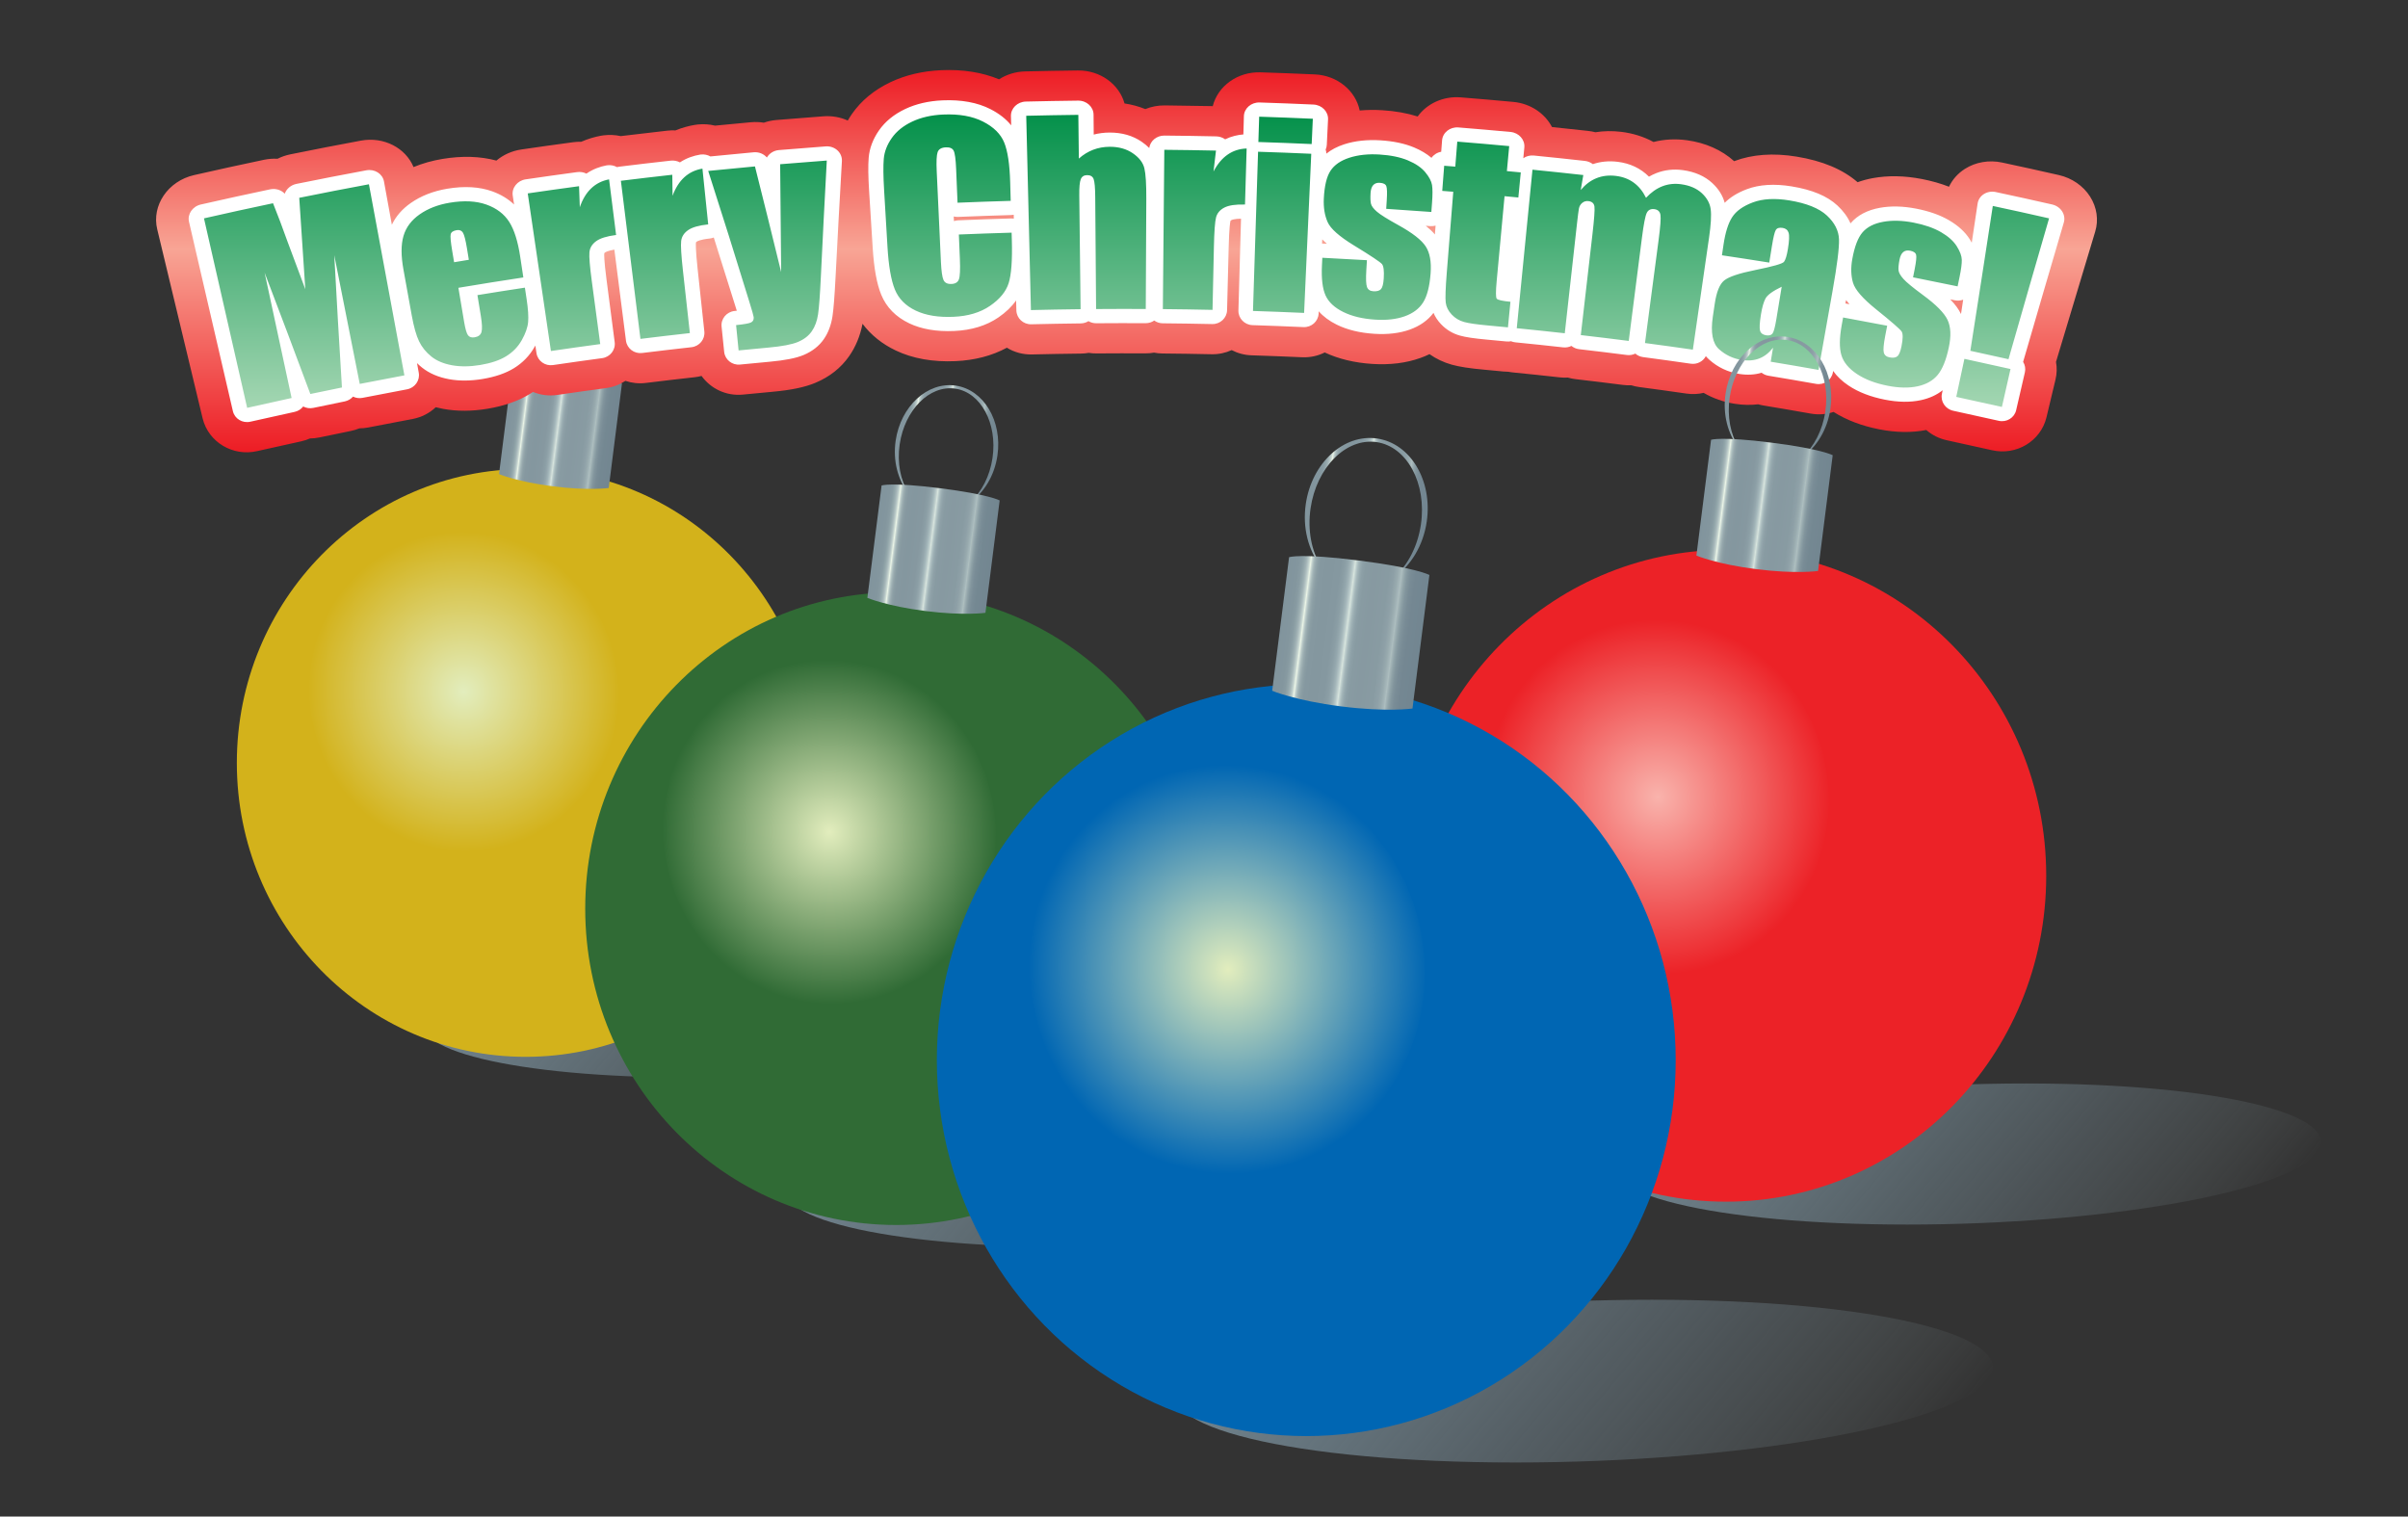 <?xml version="1.0" encoding="utf-8"?>
<!-- Generator: Adobe Illustrator 16.0.0, SVG Export Plug-In . SVG Version: 6.00 Build 0)  -->
<!DOCTYPE svg PUBLIC "-//W3C//DTD SVG 1.1//EN" "http://www.w3.org/Graphics/SVG/1.1/DTD/svg11.dtd">
<svg version="1.1" id="Layer_1" xmlns="http://www.w3.org/2000/svg" xmlns:xlink="http://www.w3.org/1999/xlink" x="0px" y="0px"
	 width="976.451px" height="614.969px" viewBox="0 0 976.451 614.969" enable-background="new 0 0 976.451 614.969"
	 xml:space="preserve">
<rect x="0" y="0" width="976.451" height="614.969" fill="#333333" stroke="none"/>
<g>
	
		<linearGradient id="SVGID_1_" gradientUnits="userSpaceOnUse" x1="1249.717" y1="400.647" x2="1505.375" y2="400.647" gradientTransform="matrix(-1 0 0.839 -1 1342.499 811.778)">
		<stop  offset="0" style="stop-color:#AEBFBF;stop-opacity:0"/>
		<stop  offset="0.036" style="stop-color:#A4B5B8;stop-opacity:0.036"/>
		<stop  offset="0.121" style="stop-color:#91A4A9;stop-opacity:0.121"/>
		<stop  offset="0.221" style="stop-color:#82959D;stop-opacity:0.221"/>
		<stop  offset="0.345" style="stop-color:#798C96;stop-opacity:0.345"/>
		<stop  offset="0.518" style="stop-color:#748892;stop-opacity:0.518"/>
		<stop  offset="1" style="stop-color:#738691"/>
	</linearGradient>
	<path fill="url(#SVGID_1_)" d="M173.308,411.13c-11.957,14.249,35.582,25.801,106.18,25.801
		c70.599,0,137.522-11.552,149.479-25.801c11.957-14.25-35.581-25.8-106.179-25.8C252.188,385.33,185.265,396.882,173.308,411.13z"
		/>
	
		<linearGradient id="SVGID_2_" gradientUnits="userSpaceOnUse" x1="207.479" y1="612.93" x2="246.232" y2="612.93" gradientTransform="matrix(0.99 0.144 0.144 -0.99 -80.151 707.289)">
		<stop  offset="0" style="stop-color:#81949D"/>
		<stop  offset="0.069" style="stop-color:#83969E"/>
		<stop  offset="0.094" style="stop-color:#889BA2"/>
		<stop  offset="0.111" style="stop-color:#92A6AA"/>
		<stop  offset="0.126" style="stop-color:#A2B3B6"/>
		<stop  offset="0.138" style="stop-color:#B4C4C4"/>
		<stop  offset="0.149" style="stop-color:#CDDBD4"/>
		<stop  offset="0.158" style="stop-color:#EBF5E8"/>
		<stop  offset="0.165" style="stop-color:#D0DDD6"/>
		<stop  offset="0.173" style="stop-color:#B7C7C6"/>
		<stop  offset="0.183" style="stop-color:#A4B6B8"/>
		<stop  offset="0.195" style="stop-color:#96A7AC"/>
		<stop  offset="0.209" style="stop-color:#8B9EA4"/>
		<stop  offset="0.229" style="stop-color:#8698A0"/>
		<stop  offset="0.285" style="stop-color:#84979F"/>
		<stop  offset="0.369" style="stop-color:#8698A0"/>
		<stop  offset="0.4" style="stop-color:#8B9EA5"/>
		<stop  offset="0.421" style="stop-color:#95A7AD"/>
		<stop  offset="0.439" style="stop-color:#A2B5B9"/>
		<stop  offset="0.454" style="stop-color:#B6C7C7"/>
		<stop  offset="0.467" style="stop-color:#CEDBD7"/>
		<stop  offset="0.471" style="stop-color:#D7E5DE"/>
		<stop  offset="0.474" style="stop-color:#D0DED9"/>
		<stop  offset="0.484" style="stop-color:#B8C9C9"/>
		<stop  offset="0.495" style="stop-color:#A6B8BB"/>
		<stop  offset="0.509" style="stop-color:#97AAAF"/>
		<stop  offset="0.525" style="stop-color:#8EA0A7"/>
		<stop  offset="0.548" style="stop-color:#889BA2"/>
		<stop  offset="0.613" style="stop-color:#8799A1"/>
		<stop  offset="0.715" style="stop-color:#889BA2"/>
		<stop  offset="0.751" style="stop-color:#8EA0A7"/>
		<stop  offset="0.777" style="stop-color:#98AAAE"/>
		<stop  offset="0.798" style="stop-color:#A6B8BB"/>
		<stop  offset="0.805" style="stop-color:#AEBFBF"/>
		<stop  offset="0.812" style="stop-color:#A4B5B8"/>
		<stop  offset="0.829" style="stop-color:#91A4A9"/>
		<stop  offset="0.848" style="stop-color:#82959D"/>
		<stop  offset="0.872" style="stop-color:#798C96"/>
		<stop  offset="0.906" style="stop-color:#748892"/>
		<stop  offset="1" style="stop-color:#738691"/>
	</linearGradient>
	<path fill="url(#SVGID_2_)" d="M235.614,112.269c-10.59-1.54-20.708,7.754-22.599,20.759c-1.106,7.606,0.85,14.793,4.78,19.76
		c-2.942-4.83-4.278-11.411-3.265-18.372c1.892-13.005,11.256-22.41,20.917-21.004c9.662,1.405,15.961,13.087,14.07,26.093
		c-1.013,6.962-4.169,12.889-8.363,16.681c5.183-3.643,9.106-9.975,10.211-17.581C253.255,125.601,246.205,113.809,235.614,112.269z
		"/>
	<ellipse fill="#D3B21B" cx="213.167" cy="309.366" rx="117.128" ry="119.193"/>
	
		<radialGradient id="SVGID_3_" cx="248.439" cy="614.274" r="50.896" gradientTransform="matrix(1.213 -0.258 -0.266 -1.248 50.108 1111.157)" gradientUnits="userSpaceOnUse">
		<stop  offset="0" style="stop-color:#E2EDBD"/>
		<stop  offset="1" style="stop-color:#D3B21B"/>
	</radialGradient>
	<path fill="url(#SVGID_3_)" d="M249.266,267.429c7.535,35.382-13.746,69.899-47.532,77.095
		c-33.787,7.195-67.284-15.654-74.819-51.037c-7.535-35.382,13.744-69.897,47.53-77.093
		C208.232,209.197,241.729,232.047,249.266,267.429z"/>
	
		<linearGradient id="SVGID_4_" gradientUnits="userSpaceOnUse" x1="215.622" y1="566.309" x2="260.467" y2="566.309" gradientTransform="matrix(0.992 0.126 0.093 -0.732 -61.409 558.92)">
		<stop  offset="0" style="stop-color:#81949D"/>
		<stop  offset="0.069" style="stop-color:#83969E"/>
		<stop  offset="0.094" style="stop-color:#889BA2"/>
		<stop  offset="0.111" style="stop-color:#92A6AA"/>
		<stop  offset="0.126" style="stop-color:#A2B3B6"/>
		<stop  offset="0.138" style="stop-color:#B4C4C4"/>
		<stop  offset="0.149" style="stop-color:#CDDBD4"/>
		<stop  offset="0.158" style="stop-color:#EBF5E8"/>
		<stop  offset="0.165" style="stop-color:#D0DDD6"/>
		<stop  offset="0.173" style="stop-color:#B7C7C6"/>
		<stop  offset="0.183" style="stop-color:#A4B6B8"/>
		<stop  offset="0.195" style="stop-color:#96A7AC"/>
		<stop  offset="0.209" style="stop-color:#8B9EA4"/>
		<stop  offset="0.229" style="stop-color:#8698A0"/>
		<stop  offset="0.285" style="stop-color:#84979F"/>
		<stop  offset="0.369" style="stop-color:#8698A0"/>
		<stop  offset="0.4" style="stop-color:#8B9EA5"/>
		<stop  offset="0.421" style="stop-color:#95A7AD"/>
		<stop  offset="0.439" style="stop-color:#A2B5B9"/>
		<stop  offset="0.454" style="stop-color:#B6C7C7"/>
		<stop  offset="0.467" style="stop-color:#CEDBD7"/>
		<stop  offset="0.471" style="stop-color:#D7E5DE"/>
		<stop  offset="0.474" style="stop-color:#D0DED9"/>
		<stop  offset="0.484" style="stop-color:#B8C9C9"/>
		<stop  offset="0.495" style="stop-color:#A6B8BB"/>
		<stop  offset="0.509" style="stop-color:#97AAAF"/>
		<stop  offset="0.525" style="stop-color:#8EA0A7"/>
		<stop  offset="0.548" style="stop-color:#889BA2"/>
		<stop  offset="0.613" style="stop-color:#8799A1"/>
		<stop  offset="0.715" style="stop-color:#889BA2"/>
		<stop  offset="0.751" style="stop-color:#8EA0A7"/>
		<stop  offset="0.777" style="stop-color:#98AAAE"/>
		<stop  offset="0.798" style="stop-color:#A6B8BB"/>
		<stop  offset="0.805" style="stop-color:#AEBFBF"/>
		<stop  offset="0.812" style="stop-color:#A4B5B8"/>
		<stop  offset="0.829" style="stop-color:#91A4A9"/>
		<stop  offset="0.848" style="stop-color:#82959D"/>
		<stop  offset="0.872" style="stop-color:#798C96"/>
		<stop  offset="0.906" style="stop-color:#748892"/>
		<stop  offset="1" style="stop-color:#738691"/>
	</linearGradient>
	<path fill="url(#SVGID_4_)" d="M246.843,197.884c0,0-8.011,1.179-22.619-0.671c-14.608-1.85-21.871-4.962-21.871-4.962
		l5.362-42.345c0,0,3.556-1.304,22.004,1.032s22.485,4.603,22.485,4.603L246.843,197.884z"/>
</g>
<g>
	
		<linearGradient id="SVGID_5_" gradientUnits="userSpaceOnUse" x1="1026.986" y1="333.788" x2="1302.118" y2="333.788" gradientTransform="matrix(-1 0 0.839 -1 1342.499 811.778)">
		<stop  offset="0" style="stop-color:#AEBFBF;stop-opacity:0"/>
		<stop  offset="0.036" style="stop-color:#A4B5B8;stop-opacity:0.036"/>
		<stop  offset="0.121" style="stop-color:#91A4A9;stop-opacity:0.121"/>
		<stop  offset="0.221" style="stop-color:#82959D;stop-opacity:0.221"/>
		<stop  offset="0.345" style="stop-color:#798C96;stop-opacity:0.345"/>
		<stop  offset="0.518" style="stop-color:#748892;stop-opacity:0.518"/>
		<stop  offset="1" style="stop-color:#738691"/>
	</linearGradient>
	<path fill="url(#SVGID_5_)" d="M320.462,477.991c-12.867,15.334,38.292,27.766,114.268,27.766s147.998-12.432,160.864-27.766
		c12.868-15.334-38.291-27.766-114.267-27.766C405.351,450.225,333.33,462.659,320.462,477.991z"/>
	
		<linearGradient id="SVGID_6_" gradientUnits="userSpaceOnUse" x1="362.666" y1="589.527" x2="404.372" y2="589.527" gradientTransform="matrix(0.99 0.144 0.144 -0.99 -80.151 707.289)">
		<stop  offset="0" style="stop-color:#81949D"/>
		<stop  offset="0.069" style="stop-color:#83969E"/>
		<stop  offset="0.094" style="stop-color:#889BA2"/>
		<stop  offset="0.111" style="stop-color:#92A6AA"/>
		<stop  offset="0.126" style="stop-color:#A2B3B6"/>
		<stop  offset="0.138" style="stop-color:#B4C4C4"/>
		<stop  offset="0.149" style="stop-color:#CDDBD4"/>
		<stop  offset="0.158" style="stop-color:#EBF5E8"/>
		<stop  offset="0.165" style="stop-color:#D0DDD6"/>
		<stop  offset="0.173" style="stop-color:#B7C7C6"/>
		<stop  offset="0.183" style="stop-color:#A4B6B8"/>
		<stop  offset="0.195" style="stop-color:#96A7AC"/>
		<stop  offset="0.209" style="stop-color:#8B9EA4"/>
		<stop  offset="0.229" style="stop-color:#8698A0"/>
		<stop  offset="0.285" style="stop-color:#84979F"/>
		<stop  offset="0.369" style="stop-color:#8698A0"/>
		<stop  offset="0.4" style="stop-color:#8B9EA5"/>
		<stop  offset="0.421" style="stop-color:#95A7AD"/>
		<stop  offset="0.439" style="stop-color:#A2B5B9"/>
		<stop  offset="0.454" style="stop-color:#B6C7C7"/>
		<stop  offset="0.467" style="stop-color:#CEDBD7"/>
		<stop  offset="0.471" style="stop-color:#D7E5DE"/>
		<stop  offset="0.474" style="stop-color:#D0DED9"/>
		<stop  offset="0.484" style="stop-color:#B8C9C9"/>
		<stop  offset="0.495" style="stop-color:#A6B8BB"/>
		<stop  offset="0.509" style="stop-color:#97AAAF"/>
		<stop  offset="0.525" style="stop-color:#8EA0A7"/>
		<stop  offset="0.548" style="stop-color:#889BA2"/>
		<stop  offset="0.613" style="stop-color:#8799A1"/>
		<stop  offset="0.715" style="stop-color:#889BA2"/>
		<stop  offset="0.751" style="stop-color:#8EA0A7"/>
		<stop  offset="0.777" style="stop-color:#98AAAE"/>
		<stop  offset="0.798" style="stop-color:#A6B8BB"/>
		<stop  offset="0.805" style="stop-color:#AEBFBF"/>
		<stop  offset="0.812" style="stop-color:#A4B5B8"/>
		<stop  offset="0.829" style="stop-color:#91A4A9"/>
		<stop  offset="0.848" style="stop-color:#82959D"/>
		<stop  offset="0.872" style="stop-color:#798C96"/>
		<stop  offset="0.906" style="stop-color:#748892"/>
		<stop  offset="1" style="stop-color:#738691"/>
	</linearGradient>
	<path fill="url(#SVGID_6_)" d="M387.514,156.365c-11.396-1.657-22.285,8.345-24.321,22.34c-1.19,8.186,0.915,15.92,5.144,21.265
		c-3.166-5.197-4.604-12.28-3.514-19.772c2.036-13.996,12.114-24.116,22.511-22.604c10.398,1.512,17.176,14.083,15.141,28.08
		c-1.09,7.492-4.486,13.871-9,17.952c5.578-3.92,9.799-10.734,10.989-18.919C406.499,170.712,398.911,158.022,387.514,156.365z"/>
	<ellipse fill="#306B35" cx="363.357" cy="368.475" rx="126.049" ry="128.272"/>
	
		<radialGradient id="SVGID_7_" cx="355.853" cy="546.446" r="54.773" gradientTransform="matrix(1.213 -0.258 -0.266 -1.248 50.108 1111.157)" gradientUnits="userSpaceOnUse">
		<stop  offset="0" style="stop-color:#E2EDBD"/>
		<stop  offset="1" style="stop-color:#306B35"/>
	</radialGradient>
	<path fill="url(#SVGID_7_)" d="M402.206,323.344c8.109,38.077-14.792,75.223-51.152,82.967
		c-36.36,7.742-72.409-16.848-80.518-54.925s14.792-75.222,51.151-82.966C358.046,260.676,394.095,285.267,402.206,323.344z"/>
	
		<linearGradient id="SVGID_8_" gradientUnits="userSpaceOnUse" x1="370.106" y1="526.45" x2="418.367" y2="526.45" gradientTransform="matrix(0.992 0.126 0.093 -0.732 -61.409 558.92)">
		<stop  offset="0" style="stop-color:#81949D"/>
		<stop  offset="0.069" style="stop-color:#83969E"/>
		<stop  offset="0.094" style="stop-color:#889BA2"/>
		<stop  offset="0.111" style="stop-color:#92A6AA"/>
		<stop  offset="0.126" style="stop-color:#A2B3B6"/>
		<stop  offset="0.138" style="stop-color:#B4C4C4"/>
		<stop  offset="0.149" style="stop-color:#CDDBD4"/>
		<stop  offset="0.158" style="stop-color:#EBF5E8"/>
		<stop  offset="0.165" style="stop-color:#D0DDD6"/>
		<stop  offset="0.173" style="stop-color:#B7C7C6"/>
		<stop  offset="0.183" style="stop-color:#A4B6B8"/>
		<stop  offset="0.195" style="stop-color:#96A7AC"/>
		<stop  offset="0.209" style="stop-color:#8B9EA4"/>
		<stop  offset="0.229" style="stop-color:#8698A0"/>
		<stop  offset="0.285" style="stop-color:#84979F"/>
		<stop  offset="0.369" style="stop-color:#8698A0"/>
		<stop  offset="0.4" style="stop-color:#8B9EA5"/>
		<stop  offset="0.421" style="stop-color:#95A7AD"/>
		<stop  offset="0.439" style="stop-color:#A2B5B9"/>
		<stop  offset="0.454" style="stop-color:#B6C7C7"/>
		<stop  offset="0.467" style="stop-color:#CEDBD7"/>
		<stop  offset="0.471" style="stop-color:#D7E5DE"/>
		<stop  offset="0.474" style="stop-color:#D0DED9"/>
		<stop  offset="0.484" style="stop-color:#B8C9C9"/>
		<stop  offset="0.495" style="stop-color:#A6B8BB"/>
		<stop  offset="0.509" style="stop-color:#97AAAF"/>
		<stop  offset="0.525" style="stop-color:#8EA0A7"/>
		<stop  offset="0.548" style="stop-color:#889BA2"/>
		<stop  offset="0.613" style="stop-color:#8799A1"/>
		<stop  offset="0.715" style="stop-color:#889BA2"/>
		<stop  offset="0.751" style="stop-color:#8EA0A7"/>
		<stop  offset="0.777" style="stop-color:#98AAAE"/>
		<stop  offset="0.798" style="stop-color:#A6B8BB"/>
		<stop  offset="0.805" style="stop-color:#AEBFBF"/>
		<stop  offset="0.812" style="stop-color:#A4B5B8"/>
		<stop  offset="0.829" style="stop-color:#91A4A9"/>
		<stop  offset="0.848" style="stop-color:#82959D"/>
		<stop  offset="0.872" style="stop-color:#798C96"/>
		<stop  offset="0.906" style="stop-color:#748892"/>
		<stop  offset="1" style="stop-color:#738691"/>
	</linearGradient>
	<path fill="url(#SVGID_8_)" d="M399.599,248.501c0,0-8.622,1.268-24.342-0.723s-23.537-5.34-23.537-5.34l5.77-45.57
		c0,0,3.827-1.403,23.681,1.11c19.853,2.514,24.197,4.953,24.197,4.953L399.599,248.501z"/>
</g>
<g>
	<g>
		<g>
			<linearGradient id="SVGID_9_" gradientUnits="userSpaceOnUse" x1="456.81" y1="165.392" x2="456.81" y2="46.397">
				<stop  offset="0" style="stop-color:#ED1C24"/>
				<stop  offset="0.531" style="stop-color:#F8A595"/>
				<stop  offset="1" style="stop-color:#ED1C24"/>
			</linearGradient>
			<path fill="url(#SVGID_9_)" d="M149.602,74.724c4.794,25.831,9.587,51.662,14.381,77.493c-6.039,1.121-12.073,2.276-18.102,3.467
				c-3.445-17.399-6.89-34.797-10.335-52.196c0.957,17.89,1.995,35.771,3.112,53.64c-4.273,0.865-8.544,1.747-12.812,2.646
				c-6.101-16.426-12.282-32.828-18.543-49.207c3.647,16.942,7.295,33.885,10.944,50.827c-6.013,1.298-12.02,2.63-18.021,3.998
				c-5.837-25.615-11.674-51.23-17.512-76.846c9.32-2.124,18.653-4.167,27.999-6.13c1.805,4.463,3.803,9.75,5.991,15.865
				c2.379,6.33,4.746,12.664,7.101,19.001c-0.856-12.35-1.676-24.705-2.458-37.064C130.753,78.305,140.172,76.474,149.602,74.724z
				 M212.217,112.507c-8.787,1.329-17.565,2.729-26.334,4.202c0.771,4.593,1.542,9.186,2.314,13.779
				c0.484,2.88,1.011,4.7,1.581,5.46c0.57,0.76,1.466,1.038,2.692,0.834c1.523-0.253,2.45-0.972,2.784-2.161
				c0.333-1.189,0.241-3.369-0.277-6.54c-0.458-2.803-0.916-5.605-1.374-8.408c6.409-1.047,12.822-2.056,19.241-3.027
				c0.238,1.573,0.476,3.145,0.713,4.718c0.597,3.947,0.796,7.018,0.603,9.214c-0.194,2.196-1.053,4.641-2.568,7.337
				c-1.516,2.696-3.618,4.87-6.309,6.529c-2.693,1.66-6.205,2.841-10.544,3.559c-4.209,0.698-8.021,0.737-11.449,0.111
				s-6.223-1.805-8.386-3.546s-3.817-3.784-4.958-6.135c-1.141-2.35-2.143-5.887-2.998-10.614
				c-1.118-6.18-2.236-12.359-3.354-18.539c-1.005-5.557-1.005-10.083,0.018-13.581c1.021-3.497,3.207-6.426,6.564-8.775
				c3.357-2.348,7.424-3.926,12.185-4.719c5.822-0.97,10.8-0.707,14.906,0.765c4.107,1.473,7.177,3.81,9.216,6.995
				c2.037,3.186,3.518,7.878,4.454,14.071C211.363,106.858,211.79,109.683,212.217,112.507z M190.116,105.346
				c-0.255-1.553-0.51-3.106-0.765-4.659c-0.542-3.299-1.077-5.398-1.609-6.297c-0.532-0.899-1.377-1.253-2.534-1.062
				c-1.428,0.237-2.245,0.794-2.448,1.667s-0.002,3.102,0.6,6.687c0.26,1.552,0.521,3.104,0.782,4.657
				C186.133,106.003,188.125,105.673,190.116,105.346z M234.808,75.501c0.102,2.843,0.206,5.687,0.31,8.53
				c2.193-6.434,6.161-10.212,11.863-11.295c0.952,7.518,1.903,15.036,2.855,22.554c-3.768,0.477-6.469,1.322-8.104,2.52
				c-1.635,1.197-2.539,2.686-2.713,4.461c-0.177,1.775,0.153,5.767,0.986,11.975c1.131,8.428,2.262,16.855,3.392,25.283
				c-6.669,0.895-13.335,1.832-19.996,2.811c-3.131-21.304-6.263-42.609-9.395-63.914C220.937,77.407,227.87,76.433,234.808,75.501z
				 M272.616,70.868c0.037,2.845,0.075,5.689,0.115,8.534c2.337-6.381,6.388-10.068,12.108-11.021
				c0.78,7.538,1.56,15.076,2.34,22.614c-3.774,0.391-6.493,1.174-8.153,2.333s-2.597,2.627-2.812,4.397
				c-0.216,1.771,0.023,5.769,0.714,11.994c0.938,8.451,1.876,16.902,2.814,25.354c-6.684,0.742-13.365,1.526-20.042,2.353
				c-2.645-21.371-5.29-42.741-7.934-64.112C258.713,72.455,265.663,71.639,272.616,70.868z M335.268,65.105
				c-0.858,15.683-1.66,31.365-2.406,47.046c-0.354,7.448-0.726,12.538-1.13,15.271c-0.406,2.734-1.251,5.03-2.533,6.89
				c-1.283,1.861-3.151,3.306-5.606,4.342c-2.455,1.037-6.448,1.79-11.983,2.295c-4.036,0.369-8.071,0.753-12.105,1.152
				c-0.339-3.423-0.678-6.847-1.017-10.27c3.122-0.309,5.116-0.653,5.983-1.046c0.869-0.392,1.252-1.121,1.152-2.188
				c-0.049-0.516-0.676-2.724-1.888-6.618c-5.395-17.58-10.913-35.136-16.553-52.666c6.316-0.645,12.635-1.254,18.957-1.827
				c3.6,14.273,7.141,28.556,10.623,42.849c-0.165-14.579-0.301-29.16-0.408-43.743C322.657,66.062,328.961,65.566,335.268,65.105z
				 M409.848,81.45c-7.189,0.205-14.377,0.457-21.564,0.756c-0.189-4.562-0.379-9.125-0.569-13.687
				c-0.166-3.979-0.501-6.454-1.01-7.421c-0.507-0.967-1.56-1.418-3.151-1.348c-1.8,0.079-2.915,0.732-3.343,1.953
				c-0.43,1.222-0.55,3.827-0.366,7.814c0.565,12.189,1.13,24.379,1.695,36.569c0.177,3.826,0.527,6.311,1.05,7.457
				c0.522,1.146,1.603,1.681,3.242,1.609c1.573-0.069,2.576-0.697,3.013-1.888c0.437-1.191,0.566-3.947,0.386-8.271
				c-0.137-3.299-0.274-6.599-0.412-9.898c7.13-0.296,14.263-0.546,21.396-0.75c0.029,1.023,0.059,2.047,0.088,3.07
				c0.231,8.155-0.202,13.955-1.288,17.401c-1.087,3.447-3.617,6.512-7.571,9.218c-3.955,2.705-8.872,4.174-14.777,4.432
				c-6.14,0.269-11.248-0.562-15.353-2.521c-4.104-1.958-6.924-4.809-8.452-8.573c-1.526-3.763-2.527-9.498-2.986-17.209
				c-0.456-7.662-0.911-15.324-1.367-22.985c-0.337-5.669-0.385-9.934-0.137-12.793c0.246-2.859,1.321-5.662,3.236-8.404
				c1.913-2.742,4.669-4.968,8.266-6.665c3.596-1.697,7.791-2.658,12.57-2.869c6.489-0.286,11.893,0.68,16.188,2.866
				c4.293,2.188,7.143,5.014,8.564,8.457c1.419,3.443,2.229,8.843,2.438,16.197C409.706,76.46,409.777,78.955,409.848,81.45z
				 M437.271,46.574c0.068,5.911,0.137,11.821,0.206,17.731c1.776-1.583,3.709-2.773,5.795-3.572
				c2.085-0.797,4.325-1.202,6.711-1.212c3.667-0.015,6.794,0.86,9.365,2.617c2.572,1.756,4.132,3.784,4.69,6.074
				c0.558,2.291,0.821,6.471,0.792,12.54c-0.072,14.848-0.144,29.696-0.216,44.543c-6.715-0.033-13.43-0.023-20.146,0.028
				c-0.116-15.156-0.233-30.312-0.35-45.467c-0.029-3.765-0.245-6.181-0.648-7.249c-0.403-1.067-1.293-1.596-2.667-1.583
				c-1.272,0.012-2.127,0.574-2.561,1.682c-0.434,1.109-0.631,3.302-0.593,6.58c0.178,15.366,0.357,30.732,0.535,46.098
				c-6.714,0.078-13.429,0.198-20.142,0.36c-0.634-26.264-1.269-52.529-1.904-78.793C423.183,46.782,430.227,46.656,437.271,46.574z
				 M493.091,61.07c-0.338,2.825-0.675,5.649-1.011,8.475c3.154-6.018,7.649-9.138,13.438-9.327
				c-0.221,7.575-0.442,15.149-0.663,22.725c-3.787-0.11-6.583,0.307-8.378,1.238c-1.797,0.931-2.917,2.262-3.364,3.988
				c-0.446,1.727-0.737,5.722-0.873,11.984c-0.185,8.501-0.37,17.002-0.555,25.503c-6.714-0.146-13.428-0.25-20.143-0.311
				c0.198-21.533,0.395-43.065,0.593-64.598C479.122,60.811,486.107,60.918,493.091,61.07z M532.355,48.156
				c-0.153,3.42-0.307,6.841-0.46,10.261c-7.205-0.323-14.411-0.6-21.618-0.831c0.109-3.422,0.219-6.845,0.329-10.267
				C517.856,47.552,525.106,47.831,532.355,48.156z M531.717,62.357c-0.966,21.512-1.932,43.024-2.898,64.536
				c-6.909-0.31-13.82-0.576-20.732-0.797c0.688-21.522,1.376-43.045,2.064-64.567C517.341,61.758,524.53,62.034,531.717,62.357z
				 M580.415,85.957c-6.1-0.459-12.202-0.883-18.306-1.274c0.075-1.166,0.149-2.332,0.224-3.498
				c0.191-2.979,0.131-4.878-0.177-5.694c-0.311-0.816-1.186-1.271-2.627-1.36c-1.167-0.073-2.065,0.239-2.691,0.933
				c-0.628,0.693-0.984,1.77-1.071,3.228c-0.118,1.976-0.059,3.435,0.175,4.375c0.234,0.941,1.044,2.006,2.424,3.196
				c1.379,1.191,4.252,2.978,8.596,5.384c5.79,3.188,9.504,6.101,11.18,8.698c1.676,2.598,2.329,6.246,1.971,10.937
				c-0.4,5.243-1.404,9.145-3.002,11.71c-1.6,2.566-4.086,4.447-7.458,5.657c-3.373,1.21-7.357,1.664-11.966,1.373
				c-5.109-0.322-9.432-1.351-12.985-3.106c-3.553-1.754-5.951-3.987-7.185-6.714c-1.236-2.726-1.726-6.779-1.463-12.16
				c0.05-1.038,0.101-2.075,0.152-3.112c6.029,0.294,12.057,0.623,18.083,0.984c-0.082,1.361-0.163,2.721-0.245,4.082
				c-0.208,3.467-0.118,5.732,0.272,6.796c0.389,1.064,1.25,1.636,2.587,1.719c1.436,0.089,2.46-0.194,3.073-0.854
				c0.612-0.66,0.991-2.107,1.135-4.342c0.199-3.077-0.047-5.028-0.736-5.853c-0.727-0.824-4.524-3.384-11.469-7.615
				c-5.833-3.578-9.368-6.7-10.561-9.409c-1.194-2.707-1.708-5.875-1.533-9.507c0.25-5.154,1.153-8.919,2.721-11.295
				c1.566-2.375,4.12-4.139,7.662-5.281c3.542-1.14,7.617-1.575,12.213-1.292c4.562,0.281,8.406,1.081,11.523,2.383
				c3.118,1.304,5.463,2.913,7.036,4.817c1.574,1.905,2.479,3.633,2.728,5.181c0.245,1.549,0.247,3.941,0.003,7.177
				C580.603,83.464,580.509,84.71,580.415,85.957z M611.988,59.249c-0.314,3.377-0.627,6.754-0.941,10.131
				c1.877,0.174,3.753,0.352,5.63,0.532c-0.327,3.392-0.653,6.784-0.98,10.176c-1.865-0.18-3.73-0.356-5.595-0.529
				c-1.065,11.472-2.131,22.944-3.196,34.416c-0.393,4.234-0.387,6.614,0.02,7.14c0.405,0.527,2.258,0.943,5.559,1.262
				c-0.334,3.457-0.669,6.913-1.004,10.37c-2.7-0.261-5.4-0.516-8.101-0.764c-4.573-0.419-7.822-0.886-9.746-1.426
				c-1.926-0.539-3.579-1.54-4.963-3.006c-1.384-1.464-2.194-3.076-2.419-4.836c-0.228-1.76-0.085-5.843,0.428-12.249
				c0.874-10.902,1.749-21.805,2.623-32.707c-1.49-0.12-2.98-0.237-4.471-0.353c0.263-3.397,0.526-6.795,0.79-10.193
				c1.5,0.116,2.999,0.234,4.498,0.354c0.271-3.38,0.542-6.761,0.813-10.142C597.953,57.99,604.972,58.598,611.988,59.249z
				 M642.037,70.982c-0.348,2.023-0.695,4.045-1.042,6.068c1.882-2.243,4.011-3.844,6.387-4.798c2.375-0.954,4.994-1.262,7.852-0.92
				c5.578,0.667,9.668,3.64,12.235,8.883c2.056-2.195,4.262-3.754,6.62-4.674c2.356-0.92,4.879-1.199,7.56-0.835
				c3.54,0.481,6.358,1.694,8.447,3.627c2.088,1.934,3.286,4.115,3.6,6.537c0.313,2.423,0.09,6.251-0.667,11.487
				c-2.19,15.145-4.38,30.29-6.569,45.434c-6.465-0.935-12.934-1.83-19.407-2.685c1.839-13.916,3.678-27.831,5.517-41.747
				c0.723-5.469,0.974-8.882,0.753-10.237c-0.22-1.355-1.047-2.127-2.481-2.313c-1.47-0.191-2.5,0.332-3.092,1.564
				c-0.592,1.233-1.239,4.602-1.943,10.107c-1.781,13.923-3.562,27.847-5.343,41.77c-6.476-0.829-12.956-1.617-19.439-2.366
				c1.57-13.589,3.14-27.178,4.71-40.768c0.727-6.287,1-10.078,0.821-11.372c-0.181-1.295-1.006-2.028-2.476-2.195
				c-0.924-0.105-1.748,0.138-2.472,0.726c-0.723,0.588-1.172,1.355-1.346,2.299c-0.176,0.944-0.435,2.964-0.779,6.061
				c-1.653,14.837-3.306,29.675-4.959,44.512c-6.485-0.723-12.974-1.405-19.466-2.049c2.123-21.428,4.247-42.857,6.37-64.286
				C628.299,69.492,635.169,70.216,642.037,70.982z M717.447,106.484c-6.394-1.026-12.791-2.015-19.192-2.965
				c0.212-1.429,0.424-2.857,0.636-4.286c0.733-4.943,1.9-8.667,3.513-11.167c1.611-2.498,4.401-4.501,8.383-5.99
				c3.979-1.488,8.91-1.768,14.77-0.813c7.025,1.146,12.12,3.212,15.271,6.143c3.151,2.934,4.776,6.156,4.894,9.653
				c0.114,3.498-0.763,10.503-2.63,21.016c-1.89,10.641-3.779,21.282-5.669,31.922c-6.456-1.146-12.918-2.253-19.384-3.32
				c0.312-1.894,0.625-3.787,0.937-5.68c-1.598,2.076-3.45,3.527-5.562,4.354c-2.111,0.827-4.496,1.03-7.162,0.61
				c-3.489-0.549-6.54-1.996-9.173-4.347c-2.629-2.35-3.475-6.747-2.518-13.2c0.26-1.75,0.52-3.5,0.778-5.249
				c0.71-4.783,1.98-7.926,3.818-9.422c1.837-1.496,6.056-2.933,12.683-4.257c7.094-1.444,10.967-2.526,11.581-3.315
				c0.614-0.787,1.141-2.509,1.578-5.167c0.549-3.33,0.643-5.543,0.281-6.638c-0.362-1.096-1.155-1.744-2.38-1.943
				c-1.396-0.227-2.333,0.059-2.81,0.853c-0.477,0.795-1,2.97-1.57,6.527C718.162,102.03,717.804,104.257,717.447,106.484z
				 M722.484,116.279c-3.628,1.739-5.817,3.344-6.582,4.798c-0.767,1.455-1.38,3.624-1.843,6.508
				c-0.529,3.301-0.647,5.467-0.354,6.5c0.294,1.034,1.102,1.657,2.427,1.872c1.258,0.205,2.14-0.036,2.645-0.727
				c0.505-0.69,1.021-2.636,1.549-5.838C721.044,125.021,721.764,120.65,722.484,116.279z M793.814,116.124
				c-6.017-1.256-12.038-2.479-18.064-3.667c0.227-1.146,0.452-2.293,0.679-3.439c0.577-2.929,0.766-4.818,0.563-5.669
				c-0.202-0.85-1.015-1.416-2.438-1.693c-1.153-0.225-2.087-0.034-2.802,0.572c-0.714,0.605-1.209,1.625-1.485,3.06
				c-0.375,1.944-0.507,3.397-0.396,4.361c0.111,0.963,0.777,2.125,1.997,3.487c1.218,1.362,3.846,3.511,7.856,6.466
				c5.352,3.92,8.672,7.297,10.003,10.092c1.33,2.797,1.507,6.499,0.54,11.104c-1.08,5.146-2.588,8.883-4.515,11.216
				s-4.648,3.873-8.162,4.63c-3.515,0.757-7.542,0.684-12.093-0.209c-5.043-0.989-9.213-2.576-12.521-4.782
				c-3.308-2.205-5.403-4.733-6.277-7.599c-0.874-2.864-0.835-6.947,0.127-12.249c0.186-1.022,0.371-2.043,0.556-3.065
				c5.962,1.082,11.918,2.197,17.87,3.346c-0.259,1.338-0.517,2.676-0.775,4.015c-0.658,3.41-0.861,5.668-0.613,6.774
				c0.249,1.106,1.032,1.786,2.352,2.043c1.418,0.277,2.475,0.13,3.171-0.444c0.696-0.574,1.263-1.959,1.696-4.156
				c0.598-3.024,0.607-4.991,0.027-5.9c-0.616-0.913-4.062-3.949-10.426-9.054c-5.339-4.312-8.451-7.871-9.287-10.713
				c-0.835-2.84-0.935-6.049-0.287-9.626c0.92-5.078,2.309-8.693,4.178-10.843c1.868-2.149,4.64-3.564,8.313-4.232
				c3.673-0.666,7.786-0.563,12.324,0.32c4.505,0.876,8.228,2.174,11.162,3.875c2.935,1.702,5.062,3.606,6.381,5.7
				c1.318,2.096,1.997,3.928,2.041,5.495c0.044,1.568-0.267,3.94-0.93,7.117C794.325,113.678,794.069,114.901,793.814,116.124z
				 M830.905,88.546c-5.524,19.029-11.009,38.069-16.454,57.119c-5.151-1.163-10.308-2.3-15.467-3.412
				c3.075-19.573,6.11-39.152,9.105-58.74C815.704,85.137,823.309,86.815,830.905,88.546z M815.267,149.642
				c-1.163,5.127-2.325,10.255-3.488,15.382c-6.166-1.398-12.337-2.76-18.515-4.084c1.102-5.141,2.204-10.282,3.307-15.423
				C802.809,146.855,809.042,148.23,815.267,149.642z"/>
			<linearGradient id="SVGID_10_" gradientUnits="userSpaceOnUse" x1="456.806" y1="183.417" x2="456.806" y2="28.395">
				<stop  offset="0" style="stop-color:#ED1C24"/>
				<stop  offset="0.531" style="stop-color:#F8A595"/>
				<stop  offset="1" style="stop-color:#ED1C24"/>
			</linearGradient>
			<path fill="url(#SVGID_10_)" d="M382.446,46.446c6.489-0.286,11.893,0.68,16.188,2.866c4.293,2.188,7.143,5.014,8.564,8.457
				c1.419,3.443,2.229,8.843,2.438,16.197c0.071,2.495,0.142,4.989,0.213,7.484c-7.189,0.205-14.377,0.457-21.564,0.756
				c-0.189-4.562-0.379-9.125-0.569-13.687c-0.166-3.979-0.501-6.454-1.01-7.421c-0.507-0.967-1.56-1.418-3.151-1.348
				c-1.8,0.079-2.915,0.732-3.343,1.953c-0.43,1.222-0.55,3.827-0.366,7.814c0.565,12.189,1.13,24.379,1.695,36.569
				c0.177,3.826,0.527,6.311,1.05,7.457c0.522,1.146,1.603,1.681,3.242,1.609c1.573-0.069,2.576-0.697,3.013-1.888
				c0.437-1.191,0.566-3.947,0.386-8.271c-0.137-3.299-0.274-6.599-0.412-9.898c7.13-0.296,14.263-0.546,21.396-0.75
				c0.029,1.023,0.059,2.047,0.088,3.07c0.231,8.155-0.202,13.955-1.288,17.401c-1.087,3.447-3.617,6.512-7.571,9.218
				c-3.955,2.705-8.872,4.174-14.777,4.432c-6.14,0.269-11.248-0.562-15.353-2.521c-4.104-1.958-6.924-4.809-8.452-8.573
				c-1.526-3.763-2.527-9.498-2.986-17.209c-0.456-7.662-0.911-15.324-1.367-22.985c-0.337-5.669-0.385-9.934-0.137-12.793
				c0.246-2.859,1.321-5.662,3.236-8.404c1.913-2.742,4.669-4.968,8.266-6.665C373.472,47.619,377.666,46.658,382.446,46.446
				 M830.905,88.546c-5.524,19.029-11.009,38.069-16.454,57.119c-5.151-1.163-10.308-2.3-15.467-3.412
				c3.075-19.573,6.11-39.152,9.105-58.74C815.704,85.137,823.309,86.815,830.905,88.546 M532.355,48.156
				c-0.153,3.42-0.307,6.841-0.46,10.261c-7.205-0.323-14.411-0.6-21.618-0.831c0.109-3.422,0.219-6.845,0.329-10.267
				C517.856,47.552,525.106,47.831,532.355,48.156 M437.271,46.574c0.068,5.911,0.137,11.821,0.206,17.731
				c1.776-1.583,3.709-2.773,5.795-3.572c2.085-0.797,4.325-1.202,6.711-1.212c3.667-0.015,6.794,0.86,9.365,2.617
				c2.572,1.756,4.132,3.784,4.69,6.074c0.558,2.291,0.821,6.471,0.792,12.54c-0.072,14.848-0.144,29.696-0.216,44.543
				c-6.715-0.033-13.43-0.023-20.146,0.028c-0.116-15.156-0.233-30.312-0.35-45.467c-0.029-3.765-0.245-6.181-0.648-7.249
				c-0.403-1.067-1.293-1.596-2.667-1.583c-1.272,0.012-2.127,0.574-2.561,1.682c-0.434,1.109-0.631,3.302-0.593,6.58
				c0.178,15.366,0.357,30.732,0.535,46.098c-6.714,0.078-13.429,0.198-20.142,0.36c-0.634-26.264-1.269-52.529-1.904-78.793
				C423.183,46.782,430.227,46.656,437.271,46.574 M149.602,74.724c4.794,25.831,9.587,51.662,14.381,77.493
				c-6.039,1.121-12.073,2.276-18.102,3.467c-3.445-17.399-6.89-34.797-10.335-52.196c0.957,17.89,1.995,35.771,3.112,53.64
				c-4.273,0.865-8.544,1.747-12.812,2.646c-6.101-16.426-12.282-32.828-18.543-49.207c3.647,16.942,7.295,33.885,10.944,50.827
				c-6.013,1.298-12.02,2.63-18.021,3.998c-5.837-25.615-11.674-51.23-17.512-76.846c9.32-2.124,18.653-4.167,27.999-6.13
				c1.805,4.463,3.803,9.75,5.991,15.865c2.379,6.33,4.746,12.664,7.101,19.001c-0.856-12.35-1.676-24.705-2.458-37.064
				C130.753,78.305,140.172,76.474,149.602,74.724 M611.988,59.249c-0.314,3.377-0.627,6.754-0.941,10.131
				c1.877,0.174,3.753,0.352,5.63,0.532c-0.327,3.392-0.653,6.784-0.98,10.176c-1.865-0.18-3.73-0.356-5.595-0.529
				c-1.065,11.472-2.131,22.944-3.196,34.416c-0.393,4.234-0.387,6.614,0.02,7.14c0.405,0.527,2.258,0.943,5.559,1.262
				c-0.334,3.457-0.669,6.913-1.004,10.37c-2.7-0.261-5.4-0.516-8.101-0.764c-4.573-0.419-7.822-0.886-9.746-1.426
				c-1.926-0.539-3.579-1.54-4.963-3.006c-1.384-1.464-2.194-3.076-2.419-4.836c-0.228-1.76-0.085-5.843,0.428-12.249
				c0.874-10.902,1.749-21.805,2.623-32.707c-1.49-0.12-2.98-0.237-4.471-0.353c0.263-3.397,0.526-6.795,0.79-10.193
				c1.5,0.116,2.999,0.234,4.498,0.354c0.271-3.38,0.542-6.761,0.813-10.142C597.953,57.99,604.972,58.598,611.988,59.249
				 M775.925,90.268c4.505,0.876,8.228,2.174,11.162,3.875c2.935,1.702,5.062,3.606,6.381,5.7c1.318,2.096,1.997,3.928,2.041,5.495
				c0.044,1.568-0.267,3.94-0.93,7.117c-0.255,1.223-0.511,2.446-0.766,3.669c-6.017-1.256-12.038-2.479-18.064-3.667
				c0.227-1.146,0.452-2.293,0.679-3.439c0.577-2.929,0.766-4.818,0.563-5.669c-0.202-0.85-1.015-1.416-2.438-1.693
				c-1.153-0.225-2.087-0.034-2.802,0.572c-0.714,0.605-1.209,1.625-1.485,3.06c-0.375,1.944-0.507,3.397-0.396,4.361
				c0.111,0.963,0.777,2.125,1.997,3.487c1.218,1.362,3.846,3.511,7.856,6.466c5.352,3.92,8.672,7.297,10.003,10.092
				c1.33,2.797,1.507,6.499,0.54,11.104c-1.08,5.146-2.588,8.883-4.515,11.216s-4.648,3.873-8.162,4.63
				c-3.515,0.757-7.542,0.684-12.093-0.209c-5.043-0.989-9.213-2.576-12.521-4.782c-3.308-2.205-5.403-4.733-6.277-7.599
				c-0.874-2.864-0.835-6.947,0.127-12.249c0.186-1.022,0.371-2.043,0.556-3.065c5.962,1.082,11.918,2.197,17.87,3.346
				c-0.259,1.338-0.517,2.676-0.775,4.015c-0.658,3.41-0.861,5.668-0.613,6.774c0.249,1.106,1.032,1.786,2.352,2.043
				c1.418,0.277,2.475,0.13,3.171-0.444c0.696-0.574,1.263-1.959,1.696-4.156c0.598-3.024,0.607-4.991,0.027-5.9
				c-0.616-0.913-4.062-3.949-10.426-9.054c-5.339-4.312-8.451-7.871-9.287-10.713c-0.835-2.84-0.935-6.049-0.287-9.626
				c0.92-5.078,2.309-8.693,4.178-10.843c1.868-2.149,4.64-3.564,8.313-4.232C767.274,89.282,771.387,89.385,775.925,90.268
				 M725.555,81.264c7.025,1.146,12.12,3.212,15.271,6.143c3.151,2.934,4.776,6.156,4.894,9.653
				c0.114,3.498-0.763,10.503-2.63,21.016c-1.89,10.641-3.779,21.282-5.669,31.922c-6.456-1.146-12.918-2.253-19.384-3.32
				c0.312-1.894,0.625-3.787,0.937-5.68c-1.598,2.076-3.45,3.527-5.562,4.354c-2.111,0.827-4.496,1.03-7.162,0.61
				c-3.489-0.549-6.54-1.996-9.173-4.347c-2.629-2.35-3.475-6.747-2.518-13.2c0.26-1.75,0.52-3.5,0.778-5.249
				c0.71-4.783,1.98-7.926,3.818-9.422c1.837-1.496,6.056-2.933,12.683-4.257c7.094-1.444,10.967-2.526,11.581-3.315
				c0.614-0.787,1.141-2.509,1.578-5.167c0.549-3.33,0.643-5.543,0.281-6.638c-0.362-1.096-1.155-1.744-2.38-1.943
				c-1.396-0.227-2.333,0.059-2.81,0.853c-0.477,0.795-1,2.97-1.57,6.527c-0.357,2.228-0.715,4.455-1.072,6.682
				c-6.394-1.026-12.791-2.015-19.192-2.965c0.212-1.429,0.424-2.857,0.636-4.286c0.733-4.943,1.9-8.667,3.513-11.167
				c1.611-2.498,4.401-4.501,8.383-5.99C714.764,80.589,719.696,80.31,725.555,81.264 M716.131,135.958
				c1.258,0.205,2.14-0.036,2.645-0.727c0.505-0.69,1.021-2.636,1.549-5.838c0.72-4.371,1.439-8.743,2.159-13.114
				c-3.628,1.739-5.817,3.344-6.582,4.798c-0.767,1.455-1.38,3.624-1.843,6.508c-0.529,3.301-0.647,5.467-0.354,6.5
				C713.999,135.119,714.806,135.742,716.131,135.958 M681.647,74.706c3.54,0.481,6.358,1.694,8.447,3.627
				c2.088,1.934,3.286,4.115,3.6,6.537c0.313,2.423,0.09,6.251-0.667,11.487c-2.19,15.145-4.38,30.29-6.569,45.434
				c-6.465-0.935-12.934-1.83-19.407-2.685c1.839-13.916,3.678-27.831,5.517-41.747c0.723-5.469,0.974-8.882,0.753-10.237
				c-0.22-1.355-1.047-2.127-2.481-2.313c-1.47-0.191-2.5,0.332-3.092,1.564c-0.592,1.233-1.239,4.602-1.943,10.107
				c-1.781,13.923-3.562,27.847-5.343,41.77c-6.476-0.829-12.956-1.617-19.439-2.366c1.57-13.589,3.14-27.178,4.71-40.768
				c0.727-6.287,1-10.078,0.821-11.372c-0.181-1.295-1.006-2.028-2.476-2.195c-0.924-0.105-1.748,0.138-2.472,0.726
				c-0.723,0.588-1.172,1.355-1.346,2.299c-0.176,0.944-0.435,2.964-0.779,6.061c-1.653,14.837-3.306,29.675-4.959,44.512
				c-6.485-0.723-12.974-1.405-19.466-2.049c2.123-21.428,4.247-42.857,6.37-64.286c6.874,0.681,13.744,1.405,20.611,2.171
				c-0.348,2.023-0.695,4.045-1.042,6.068c1.882-2.243,4.011-3.844,6.387-4.798c2.375-0.954,4.994-1.262,7.852-0.92
				c5.578,0.667,9.668,3.64,12.235,8.883c2.056-2.195,4.262-3.754,6.62-4.674C676.443,74.621,678.966,74.341,681.647,74.706
				 M559.406,62.661c4.562,0.281,8.406,1.081,11.523,2.383c3.118,1.304,5.463,2.913,7.036,4.817
				c1.574,1.905,2.479,3.633,2.728,5.181c0.245,1.549,0.247,3.941,0.003,7.177c-0.094,1.246-0.188,2.492-0.281,3.738
				c-6.1-0.459-12.202-0.883-18.306-1.274c0.075-1.166,0.149-2.332,0.224-3.498c0.191-2.979,0.131-4.878-0.177-5.694
				c-0.311-0.816-1.186-1.271-2.627-1.36c-1.167-0.073-2.065,0.239-2.691,0.933c-0.628,0.693-0.984,1.77-1.071,3.228
				c-0.118,1.976-0.059,3.435,0.175,4.375c0.234,0.941,1.044,2.006,2.424,3.196c1.379,1.191,4.252,2.978,8.596,5.384
				c5.79,3.188,9.504,6.101,11.18,8.698c1.676,2.598,2.329,6.246,1.971,10.937c-0.4,5.243-1.404,9.145-3.002,11.71
				c-1.6,2.566-4.086,4.447-7.458,5.657c-3.373,1.21-7.357,1.664-11.966,1.373c-5.109-0.322-9.432-1.351-12.985-3.106
				c-3.553-1.754-5.951-3.987-7.185-6.714c-1.236-2.726-1.726-6.779-1.463-12.16c0.05-1.038,0.101-2.075,0.152-3.112
				c6.029,0.294,12.057,0.623,18.083,0.984c-0.082,1.361-0.163,2.721-0.245,4.082c-0.208,3.467-0.118,5.732,0.272,6.796
				c0.389,1.064,1.25,1.636,2.587,1.719c1.436,0.089,2.46-0.194,3.073-0.854c0.612-0.66,0.991-2.107,1.135-4.342
				c0.199-3.077-0.047-5.028-0.736-5.853c-0.727-0.824-4.524-3.384-11.469-7.615c-5.833-3.578-9.368-6.7-10.561-9.409
				c-1.194-2.707-1.708-5.875-1.533-9.507c0.25-5.154,1.153-8.919,2.721-11.295c1.566-2.375,4.12-4.139,7.662-5.281
				C550.735,62.812,554.81,62.378,559.406,62.661 M505.519,60.218c-0.221,7.575-0.442,15.149-0.663,22.725
				c-3.787-0.11-6.583,0.307-8.378,1.238c-1.797,0.931-2.917,2.262-3.364,3.988c-0.446,1.727-0.737,5.722-0.873,11.984
				c-0.185,8.501-0.37,17.002-0.555,25.503c-6.714-0.146-13.428-0.25-20.143-0.311c0.198-21.533,0.395-43.065,0.593-64.598
				c6.985,0.064,13.97,0.172,20.955,0.324c-0.338,2.825-0.675,5.649-1.011,8.475C495.234,63.527,499.73,60.407,505.519,60.218
				 M284.839,68.381c0.78,7.538,1.56,15.076,2.34,22.614c-3.774,0.391-6.493,1.174-8.153,2.333s-2.597,2.627-2.812,4.397
				c-0.216,1.771,0.023,5.769,0.714,11.994c0.938,8.451,1.876,16.902,2.814,25.354c-6.684,0.742-13.365,1.526-20.042,2.353
				c-2.645-21.371-5.29-42.741-7.934-64.112c6.945-0.859,13.895-1.675,20.848-2.447c0.037,2.845,0.075,5.689,0.115,8.534
				C275.068,73.021,279.119,69.333,284.839,68.381 M246.981,72.736c0.952,7.518,1.903,15.036,2.855,22.554
				c-3.768,0.477-6.469,1.322-8.104,2.52c-1.635,1.197-2.539,2.686-2.713,4.461c-0.177,1.775,0.153,5.767,0.986,11.975
				c1.131,8.428,2.262,16.855,3.392,25.283c-6.669,0.895-13.335,1.832-19.996,2.811c-3.131-21.304-6.263-42.609-9.395-63.914
				c6.929-1.019,13.863-1.993,20.801-2.924c0.102,2.843,0.206,5.687,0.31,8.53C237.312,77.598,241.279,73.819,246.981,72.736
				 M182.36,82.204c5.822-0.97,10.8-0.707,14.906,0.765c4.107,1.473,7.177,3.81,9.216,6.995c2.037,3.186,3.518,7.878,4.454,14.071
				c0.427,2.824,0.854,5.648,1.281,8.472c-8.787,1.329-17.565,2.729-26.334,4.202c0.771,4.593,1.542,9.186,2.314,13.779
				c0.484,2.88,1.011,4.7,1.581,5.46c0.57,0.76,1.466,1.038,2.692,0.834c1.523-0.253,2.45-0.972,2.784-2.161
				c0.333-1.189,0.241-3.369-0.277-6.54c-0.458-2.803-0.916-5.605-1.374-8.408c6.409-1.047,12.822-2.056,19.241-3.027
				c0.238,1.573,0.476,3.145,0.713,4.718c0.597,3.947,0.796,7.018,0.603,9.214c-0.194,2.196-1.053,4.641-2.568,7.337
				c-1.516,2.696-3.618,4.87-6.309,6.529c-2.693,1.66-6.205,2.841-10.544,3.559c-4.209,0.698-8.021,0.737-11.449,0.111
				s-6.223-1.805-8.386-3.546s-3.817-3.784-4.958-6.135c-1.141-2.35-2.143-5.887-2.998-10.614
				c-1.118-6.18-2.236-12.359-3.354-18.539c-1.005-5.557-1.005-10.083,0.018-13.581c1.021-3.497,3.207-6.426,6.564-8.775
				C173.532,84.576,177.599,82.997,182.36,82.204 M184.142,106.338c1.991-0.334,3.983-0.665,5.975-0.992
				c-0.255-1.553-0.51-3.106-0.765-4.659c-0.542-3.299-1.077-5.398-1.609-6.297c-0.532-0.899-1.377-1.253-2.534-1.062
				c-1.428,0.237-2.245,0.794-2.448,1.667s-0.002,3.102,0.6,6.687C183.62,103.233,183.881,104.786,184.142,106.338 M531.717,62.357
				c-0.966,21.512-1.932,43.024-2.898,64.536c-6.909-0.31-13.82-0.576-20.732-0.797c0.688-21.522,1.376-43.045,2.064-64.567
				C517.341,61.758,524.53,62.034,531.717,62.357 M335.268,65.105c-0.858,15.683-1.66,31.365-2.406,47.046
				c-0.354,7.448-0.726,12.538-1.13,15.271c-0.406,2.734-1.251,5.03-2.533,6.89c-1.283,1.861-3.151,3.306-5.606,4.342
				c-2.455,1.037-6.448,1.79-11.983,2.295c-4.036,0.369-8.071,0.753-12.105,1.152c-0.339-3.423-0.678-6.847-1.017-10.27
				c3.122-0.309,5.116-0.653,5.983-1.046c0.869-0.392,1.252-1.121,1.152-2.188c-0.049-0.516-0.676-2.724-1.888-6.618
				c-5.395-17.58-10.913-35.136-16.553-52.666c6.316-0.645,12.635-1.254,18.957-1.827c3.6,14.273,7.141,28.556,10.623,42.849
				c-0.165-14.579-0.301-29.16-0.408-43.743C322.657,66.062,328.961,65.566,335.268,65.105 M815.267,149.642
				c-1.163,5.127-2.325,10.255-3.488,15.382c-6.166-1.398-12.337-2.76-18.515-4.084c1.102-5.141,2.204-10.282,3.307-15.423
				C802.809,146.855,809.042,148.23,815.267,149.642 M381.652,28.464c-7.54,0.333-14.447,1.966-20.492,4.827
				c-6.704,3.173-12.008,7.566-15.761,13.016c-0.583,0.846-1.125,1.701-1.627,2.564c-3.006-1.357-6.39-1.967-9.814-1.717
				c-6.375,0.465-12.748,0.967-19.118,1.505c-1.787,0.151-3.5,0.525-5.108,1.092c-1.685-0.279-3.436-0.35-5.217-0.188
				c-4.856,0.44-9.71,0.901-14.563,1.383c-2.247-0.548-4.607-0.712-6.964-0.468c-0.424,0.044-0.847,0.101-1.27,0.171
				c-2.195,0.365-4.913,1.03-7.813,2.227c-1.083-0.052-2.178-0.019-3.274,0.103c-6.314,0.701-12.625,1.438-18.933,2.21
				c-2.26-0.496-4.625-0.606-6.977-0.309c-0.423,0.053-0.845,0.12-1.266,0.2c-2.188,0.416-4.892,1.142-7.767,2.406
				c-1.085-0.028-2.181,0.03-3.274,0.177c-7.013,0.941-14.021,1.926-21.025,2.956c-3.894,0.572-7.358,2.191-10.095,4.496
				c-6.556-1.758-13.917-1.992-21.891-0.665c-4.164,0.694-8.08,1.8-11.713,3.303c-3.191-7.753-12.046-12.458-21.373-10.726
				c-9.531,1.769-19.05,3.62-28.558,5.553c-1.861,0.378-3.616,0.992-5.231,1.801c-1.805-0.103-3.659,0.03-5.516,0.42
				c-9.446,1.984-18.879,4.049-28.298,6.196c-10.614,2.417-17.3,12.327-14.958,21.986c6.133,25.546,12.266,51.092,18.399,76.638
				c2.342,9.663,12.213,15.566,22.07,13.322c5.934-1.352,11.874-2.669,17.818-3.953c1.29-0.278,2.519-0.682,3.677-1.194
				c1.268-0.004,2.553-0.138,3.837-0.409c4.22-0.889,8.443-1.761,12.668-2.616c1.218-0.247,2.388-0.606,3.498-1.067
				c1.201-0.001,2.42-0.119,3.644-0.361c5.961-1.177,11.928-2.32,17.898-3.428c3.679-0.683,6.902-2.39,9.427-4.766
				c1.008,0.258,2.039,0.483,3.093,0.675c5.56,1.01,11.569,0.985,17.892-0.062c6.726-1.114,12.543-3.152,17.319-6.089
				c0.389-0.239,0.772-0.484,1.149-0.735c3.014,1.248,6.4,1.723,9.873,1.212c6.586-0.968,13.177-1.895,19.771-2.779
				c2.895-0.388,5.542-1.416,7.819-2.92c2.584,0.877,5.405,1.2,8.302,0.841c6.602-0.817,13.208-1.592,19.816-2.326
				c0.945-0.105,1.865-0.278,2.756-0.514c3.703,5.153,10.005,8.237,16.793,7.565c3.988-0.395,7.978-0.775,11.968-1.14
				c7.602-0.693,13.156-1.842,17.496-3.672c5.708-2.405,10.282-6.024,13.605-10.787c2.643-3.791,4.463-8.193,5.411-13.113
				c3.408,4.541,7.974,8.214,13.495,10.838c6.901,3.279,15.019,4.711,24.2,4.309c7.792-0.341,14.766-2.157,20.846-5.439
				c2.952,1.81,6.449,2.819,10.178,2.729c6.638-0.16,13.277-0.279,19.916-0.356c1.059-0.012,2.096-0.113,3.104-0.293
				c1.011,0.161,2.05,0.242,3.109,0.233c6.64-0.051,13.279-0.061,19.919-0.028c1.171,0.006,2.317-0.096,3.429-0.297
				c1.108,0.216,2.252,0.334,3.423,0.345c6.64,0.061,13.279,0.164,19.917,0.308c2.913,0.063,5.682-0.543,8.159-1.678
				c2.413,1.266,5.146,2.02,8.057,2.113c6.834,0.219,13.668,0.481,20.5,0.788c3.295,0.148,6.426-0.566,9.173-1.942
				c5.619,2.641,12.119,4.195,19.369,4.652c7.134,0.449,13.663-0.359,19.445-2.427c1.269-0.453,2.494-0.966,3.672-1.537
				c2.725,1.906,5.759,3.346,8.985,4.248c3.135,0.88,7.172,1.499,13.08,2.039c2.67,0.245,5.34,0.497,8.01,0.755
				c0.597,0.058,1.189,0.087,1.776,0.088c0.576,0.112,1.164,0.199,1.76,0.258c6.419,0.636,12.835,1.311,19.248,2.026
				c1.097,0.122,2.182,0.147,3.246,0.081c1.022,0.302,2.085,0.521,3.182,0.648c6.411,0.741,12.818,1.521,19.221,2.34
				c1.113,0.143,2.214,0.184,3.296,0.132c1.032,0.327,2.108,0.568,3.22,0.715c6.4,0.846,12.797,1.731,19.189,2.655
				c2.389,0.345,4.734,0.225,6.946-0.292c3.858,2.232,8.073,3.713,12.622,4.429c3.261,0.513,6.429,0.582,9.487,0.206
				c0.705,0.203,1.429,0.367,2.17,0.489c6.394,1.055,12.782,2.149,19.166,3.283c3.209,0.57,6.368,0.291,9.245-0.676
				c5.216,3.302,11.429,5.662,18.516,7.052c6.809,1.335,13.21,1.433,19.074,0.271c2.314,2.008,5.161,3.481,8.383,4.171
				c6.107,1.31,12.21,2.656,18.307,4.039c9.859,2.234,19.724-3.68,22.055-13.345c1.223-5.114,2.444-10.228,3.667-15.341
				c0.575-2.406,0.617-4.82,0.195-7.127c5.264-17.624,10.561-35.239,15.893-52.845c1.436-4.73,0.695-9.877-2.084-14.223
				c-2.777-4.346-7.352-7.502-12.62-8.702c-7.677-1.75-15.364-3.445-23.059-5.087c-5.28-1.127-10.751-0.186-15.092,2.589
				c-2.854,1.822-5.056,4.329-6.426,7.222c-3.342-1.305-7.01-2.352-10.964-3.121c-7.054-1.373-13.768-1.491-19.917-0.369
				c-2.166,0.396-4.23,0.95-6.183,1.653c-6.033-5.216-14.188-8.652-24.813-10.385c-9.415-1.534-17.903-0.904-25.151,1.824
				c-0.032,0.012-0.065,0.024-0.098,0.037c-5.01-4.526-11.63-7.472-19.132-8.49c-4.67-0.634-9.223-0.396-13.568,0.704
				c-3.917-2.14-8.336-3.54-13.13-4.113c-3.584-0.429-7.077-0.37-10.436,0.17c-0.946-0.246-1.916-0.426-2.901-0.536
				c-4.896-0.546-9.792-1.071-14.691-1.575c-2.861-5.491-8.67-9.542-15.69-10.193c-7.091-0.659-14.186-1.272-21.282-1.841
				c-7.216-0.58-13.787,2.594-17.5,7.75c-4.302-1.361-9.117-2.217-14.359-2.54c-3.152-0.194-6.208-0.154-9.147,0.115
				c-1.624-7.967-9.012-14.224-18.202-14.635c-7.326-0.329-14.653-0.611-21.982-0.845c-9.395-0.302-17.377,5.625-19.406,13.709
				c-6.49-0.134-12.981-0.231-19.472-0.291c-2.803-0.026-5.47,0.508-7.877,1.491c-2.652-1.08-5.479-1.848-8.426-2.286
				c-2.149-7.758-9.821-13.484-18.937-13.377c-7.12,0.083-14.239,0.21-21.357,0.382c-3.942,0.095-7.583,1.272-10.59,3.212
				C398.333,29.334,390.439,28.076,381.652,28.464L381.652,28.464z"/>
		</g>
		<g>
			<linearGradient id="SVGID_11_" gradientUnits="userSpaceOnUse" x1="456.81" y1="168.276" x2="456.81" y2="43.518">
				<stop  offset="0" style="stop-color:#A8D8B5"/>
				<stop  offset="1" style="stop-color:#008F48"/>
			</linearGradient>
			<path fill="url(#SVGID_11_)" d="M299.788,144.969c-1.611,0.159-3.045-0.991-3.206-2.574c-0.345-3.423-0.69-6.846-1.036-10.268
				c-0.16-1.583,1.029-2.999,2.657-3.16c2.365-0.234,3.658-0.452,4.341-0.602c-0.189-0.722-0.63-2.269-1.653-5.534
				c-3.608-11.683-7.27-23.355-10.986-35.016c0.097,0.957,0.194,1.914,0.292,2.871c0.16,1.582-1.058,3.001-2.721,3.174
				c-4.004,0.416-5.842,1.204-6.677,1.786c-0.977,0.682-1.465,1.418-1.583,2.384c-0.108,0.875-0.16,3.515,0.697,11.362
				c0.923,8.453,1.845,16.906,2.768,25.358c0.172,1.582-1,3.006-2.619,3.186c-6.672,0.741-13.341,1.523-20.006,2.348
				c-1.617,0.2-3.087-0.914-3.286-2.492c-1.686-13.42-3.372-26.84-5.058-40.26c-0.423,0.323-0.94,0.543-1.514,0.616
				c-3.996,0.507-5.816,1.337-6.639,1.938c-0.961,0.704-1.433,1.451-1.53,2.419c-0.089,0.875-0.082,3.508,0.956,11.343
				c1.115,8.43,2.23,16.859,3.346,25.289c0.208,1.577-0.933,3.028-2.547,3.245c-6.658,0.894-13.312,1.829-19.961,2.806
				c-1.613,0.237-3.11-0.843-3.345-2.417c-3.171-21.299-6.342-42.598-9.513-63.896c-0.235-1.574,0.94-3.052,2.625-3.3
				c6.941-1.021,13.887-1.997,20.838-2.929c0.858-0.115,1.723,0.113,2.379,0.629c0.355,0.28,0.633,0.629,0.816,1.02
				c2.389-2.257,5.33-3.727,8.796-4.385c0.066-0.013,0.134-0.023,0.201-0.032c0.773-0.098,1.556,0.082,2.187,0.508
				c0.347,0.235,0.632,0.533,0.841,0.873c0.467-0.425,1.077-0.718,1.768-0.803c6.957-0.861,13.919-1.678,20.884-2.451
				c0.86-0.096,1.718,0.152,2.363,0.684c0.349,0.287,0.618,0.643,0.793,1.038c2.438-2.202,5.409-3.604,8.888-4.182
				c0.067-0.012,0.134-0.021,0.201-0.027c0.775-0.08,1.553,0.118,2.173,0.558c0.149,0.106,0.286,0.224,0.41,0.351
				c6.248-0.637,12.499-1.239,18.752-1.806c1.519-0.138,2.902,0.79,3.249,2.176c1.454,5.806,2.897,11.613,4.332,17.422
				c-0.063-5.856-0.121-11.713-0.175-17.57c-0.014-1.511,1.22-2.788,2.828-2.924c6.313-0.533,12.629-1.03,18.947-1.491
				c0.877-0.064,1.738,0.228,2.364,0.8c0.626,0.573,0.957,1.373,0.91,2.196c-0.886,15.681-1.715,31.362-2.489,47.042
				c-0.376,7.62-0.76,12.707-1.186,15.555c-0.475,3.157-1.493,5.878-3.021,8.094c-1.601,2.32-3.919,4.127-6.89,5.381
				c-2.769,1.169-6.978,1.979-12.875,2.518C307.842,144.187,303.814,144.57,299.788,144.969z M386.792,131.344
				c-6.605,0.29-12.24-0.645-16.78-2.809c-4.765-2.272-8.104-5.66-9.914-10.096c-1.664-4.084-2.722-10.001-3.219-18.094
				c-0.47-7.661-0.939-15.322-1.409-22.983c-0.36-5.863-0.412-10.176-0.156-13.186c0.28-3.329,1.525-6.614,3.714-9.754
				c2.201-3.161,5.385-5.748,9.463-7.673c3.971-1.875,8.63-2.949,13.827-3.179c7.034-0.311,13.037,0.783,17.81,3.214
				c4.928,2.513,8.266,5.866,9.939,9.94c1.556,3.792,2.405,9.405,2.611,17.158c0.067,2.495,0.133,4.99,0.2,7.484
				c0.042,1.59-1.278,2.915-2.949,2.962c-7.176,0.205-14.352,0.456-21.526,0.754c-1.67,0.07-3.08-1.159-3.149-2.749
				c-0.198-4.562-0.396-9.124-0.594-13.686c-0.17-3.916-0.478-5.468-0.631-6.02c-0.088-0.006-0.203-0.008-0.35-0.001
				c-0.297,0.013-0.484,0.048-0.589,0.077c-0.135,0.492-0.397,2.078-0.192,6.674c0.542,12.191,1.085,24.382,1.628,36.573
				c0.195,4.393,0.591,5.887,0.743,6.31c0.089,0.012,0.23,0.022,0.437,0.013c0.167-0.007,0.282-0.025,0.356-0.041
				c0.121-0.435,0.404-2.02,0.183-7.114c-0.143-3.299-0.287-6.598-0.43-9.897c-0.07-1.589,1.222-2.936,2.886-3.005
				c7.143-0.297,14.287-0.547,21.432-0.751c1.664-0.047,3.047,1.206,3.089,2.796c0.027,1.023,0.054,2.047,0.082,3.071
				c0.227,8.55-0.251,14.543-1.45,18.324c-1.289,4.062-4.229,7.666-8.717,10.735C398.725,129.406,393.237,131.062,386.792,131.344z
				 M764.944,159.26c-5.416-1.062-9.993-2.815-13.621-5.234c-3.878-2.583-6.394-5.666-7.471-9.182
				c-1.021-3.326-1.018-7.765,0.024-13.572c0.184-1.022,0.367-2.044,0.551-3.066c0.28-1.565,1.834-2.597,3.47-2.3
				c3.82,0.693,7.639,1.4,11.455,2.121c-0.188-0.152-0.38-0.306-0.576-0.463c-5.886-4.752-9.268-8.718-10.289-12.179
				c-0.586-1.979-0.862-4.115-0.827-6.386c-0.415,2.793-0.947,5.991-1.597,9.608c-1.909,10.638-3.818,21.275-5.728,31.912
				c-0.281,1.566-1.812,2.601-3.419,2.315c-6.444-1.145-12.895-2.249-19.35-3.314c-1.069-0.176-1.913-0.891-2.283-1.811
				c-0.247,0.114-0.497,0.22-0.75,0.319c-2.609,1.021-5.543,1.281-8.732,0.779c-4.054-0.638-7.651-2.342-10.713-5.073
				c-3.437-3.069-4.584-8.217-3.481-15.754c0.256-1.75,0.513-3.5,0.769-5.25c0.812-5.547,2.382-9.211,4.81-11.191
				c1.743-1.421,4.772-2.676,9.397-3.847c-2.916-0.449-5.833-0.89-8.751-1.323c-1.653-0.245-2.806-1.716-2.575-3.291
				c0.209-1.429,0.418-2.858,0.628-4.287c0.789-5.385,2.06-9.394,3.897-12.252c1.94-3.019,5.24-5.43,9.818-7.143
				c4.484-1.679,10.019-2.016,16.418-0.973c7.745,1.263,13.295,3.56,16.945,6.958c3.729,3.476,5.676,7.402,5.809,11.652
				c0.043,1.388-0.052,3.236-0.29,5.566c1.005-4.636,2.452-8.01,4.414-10.274c2.305-2.659,5.685-4.418,10.048-5.212
				c4.054-0.735,8.612-0.628,13.531,0.329c4.843,0.942,8.944,2.381,12.179,4.256c3.366,1.953,5.87,4.219,7.443,6.724
				c1.609,2.558,2.414,4.821,2.471,6.914c0.047,1.806-0.281,4.339-0.999,7.747c-0.258,1.223-0.516,2.445-0.773,3.668
				c-0.328,1.556-1.927,2.537-3.57,2.193c-4.369-0.912-8.741-1.807-13.116-2.683c0.448,0.337,0.927,0.694,1.439,1.071
				c5.808,4.258,9.367,7.94,10.92,11.209c1.615,3.402,1.85,7.615,0.735,12.875c-1.196,5.647-2.876,9.708-5.121,12.42
				c-2.354,2.841-5.657,4.727-9.822,5.623C774.354,160.299,769.881,160.228,764.944,159.26z M766.767,142.09
				c0.318,0.062,0.536,0.077,0.674,0.078c0.149-0.305,0.425-1.003,0.704-2.429c0.492-2.515,0.411-3.564,0.356-3.891
				c-0.134-0.146-0.366-0.384-0.772-0.764c-0.103,0.529-0.206,1.057-0.309,1.585c-0.684,3.505-0.701,4.926-0.668,5.417
				C766.757,142.088,766.762,142.089,766.767,142.09z M718.351,122.889c-0.403,0.923-0.904,2.504-1.337,5.173
				c-0.467,2.87-0.508,4.256-0.48,4.872c0.193-0.652,0.485-1.859,0.838-4.025C717.698,126.902,718.025,124.896,718.351,122.889z
				 M722.436,95.706c-0.212,0.794-0.523,2.191-0.911,4.582c-0.216,1.326-0.431,2.651-0.646,3.977
				c0.086-0.033,0.159-0.062,0.221-0.089c0.181-0.419,0.532-1.445,0.894-3.663C722.438,97.774,722.473,96.374,722.436,95.706z
				 M773.772,104.452c-0.099,0.132-0.331,0.518-0.506,1.416c-0.424,2.175-0.414,3.146-0.37,3.531c0,0.002,0.027,0.173,0.242,0.541
				c0.099-0.503,0.196-1.006,0.295-1.509c0.419-2.144,0.544-3.327,0.576-3.947c-0.003,0-0.006-0.001-0.008-0.001
				C773.897,104.462,773.823,104.455,773.772,104.452z M557.503,132.495c-5.483-0.346-10.231-1.486-14.13-3.411
				c-4.165-2.056-7.05-4.784-8.57-8.128c-1.439-3.164-2.012-7.566-1.735-13.458c0.049-1.038,0.098-2.075,0.146-3.112
				c0.074-1.589,1.475-2.814,3.129-2.733c3.865,0.189,7.729,0.391,11.592,0.607c-0.206-0.126-0.416-0.253-0.63-0.384
				c-6.43-3.942-10.286-7.433-11.744-10.731c-0.999-2.256-1.59-4.792-1.764-7.572c-0.678,14.485-1.355,28.971-2.032,43.457
				c-0.075,1.589-1.452,2.814-3.077,2.742c-6.896-0.31-13.795-0.575-20.694-0.795c-1.625-0.052-2.904-1.38-2.857-2.97
				c0.407-13.52,0.815-27.039,1.222-40.558c-0.467,0.253-1.011,0.392-1.588,0.375c-4.019-0.116-5.94,0.423-6.842,0.89
				c-1.059,0.548-1.64,1.213-1.887,2.158c-0.221,0.85-0.62,3.46-0.806,11.352c-0.201,8.5-0.401,17.001-0.602,25.502
				c-0.038,1.59-1.386,2.848-3.012,2.812c-6.702-0.146-13.404-0.25-20.107-0.311c-1.625-0.015-2.934-1.313-2.923-2.904
				c0.158-21.533,0.316-43.066,0.474-64.599c0.011-1.591,1.396-2.87,3.095-2.854c6.998,0.064,13.994,0.172,20.991,0.325
				c0.864,0.019,1.68,0.377,2.249,0.989c0.308,0.331,0.526,0.719,0.648,1.133c2.703-1.861,5.829-2.858,9.35-2.974
				c0.068-0.002,0.136-0.002,0.203,0c0.576,0.017,1.133,0.185,1.609,0.481c-0.01-0.108-0.013-0.217-0.01-0.329
				c0.104-3.422,0.207-6.845,0.31-10.267c0.047-1.59,1.474-2.837,3.186-2.783c7.264,0.232,14.526,0.512,21.787,0.837
				c1.711,0.077,3.038,1.43,2.963,3.019c-0.16,3.42-0.32,6.84-0.479,10.261c-0.036,0.762-0.384,1.44-0.924,1.931
				c0.492,0.539,0.775,1.247,0.74,2.008c-0.214,4.583-0.428,9.167-0.643,13.75c0.493-3.635,1.414-6.452,2.791-8.543
				c1.928-2.935,5.039-5.121,9.247-6.477c3.909-1.259,8.424-1.748,13.405-1.441c4.905,0.302,9.14,1.191,12.576,2.628
				c3.576,1.496,6.341,3.416,8.219,5.692c0.761,0.922,1.391,1.815,1.895,2.686c0.096-1.271,0.192-2.542,0.289-3.812
				c0.119-1.586,1.588-2.769,3.281-2.637c0.481,0.037,0.962,0.075,1.443,0.112c0.19-2.424,0.38-4.848,0.57-7.272
				c0.124-1.586,1.604-2.764,3.307-2.627c7.033,0.564,14.064,1.172,21.091,1.825c1.702,0.158,2.958,1.572,2.808,3.156
				c-0.229,2.421-0.459,4.841-0.688,7.262c0.859,0.082,1.719,0.164,2.579,0.246c0.621,0.06,1.181,0.288,1.633,0.632
				c0.5-1.132,1.747-1.869,3.124-1.732c6.886,0.682,13.768,1.407,20.647,2.175c0.841,0.094,1.608,0.508,2.122,1.145
				c0.212,0.263,0.373,0.555,0.479,0.861c0.388-0.19,0.782-0.366,1.181-0.527c2.865-1.152,6.045-1.533,9.438-1.127
				c5.319,0.636,9.543,3.026,12.569,7.093c1.502-1.149,3.082-2.05,4.722-2.69c2.855-1.117,5.944-1.462,9.167-1.024
				c4.198,0.57,7.633,2.071,10.197,4.446c2.595,2.405,4.105,5.191,4.5,8.273c0.346,2.696,0.116,6.694-0.693,12.224
				c-2.218,15.141-4.435,30.281-6.652,45.422c-0.231,1.574-1.726,2.658-3.339,2.424c-6.454-0.933-12.911-1.826-19.373-2.68
				c-1.615-0.213-2.758-1.662-2.554-3.24c1.813-13.919,3.626-27.838,5.439-41.757c0.722-5.537,0.815-7.902,0.79-8.882
				c-0.279,0.9-0.808,3.172-1.536,8.785c-1.807,13.92-3.613,27.84-5.42,41.76c-0.205,1.577-1.681,2.685-3.297,2.479
				c-6.464-0.827-12.933-1.614-19.404-2.362c-1.618-0.187-2.784-1.617-2.605-3.197c1.545-13.592,3.09-27.184,4.636-40.776
				c0.771-6.779,0.86-9.325,0.837-10.258c-0.122,0.11-0.239,0.271-0.299,0.592c-0.162,0.862-0.418,2.834-0.762,5.867
				c-1.68,14.834-3.361,29.668-5.041,44.503c-0.18,1.581-1.637,2.712-3.255,2.532c-6.474-0.721-12.951-1.403-19.431-2.045
				c-0.671-0.067-1.269-0.348-1.727-0.767c-0.531,0.322-1.171,0.482-1.843,0.417c-2.695-0.261-5.391-0.515-8.086-0.762
				c-4.8-0.439-8.165-0.93-10.287-1.525c-2.446-0.684-4.574-1.97-6.329-3.828c-1.808-1.909-2.885-4.074-3.191-6.437
				c-0.165-1.253-0.303-3.95,0.392-12.83c0.779-9.947,1.558-19.894,2.337-29.84c-0.477-0.037-0.953-0.074-1.429-0.111
				c-0.256-0.02-0.503-0.069-0.736-0.144c-0.033,0.721-0.081,1.492-0.145,2.314c-0.096,1.246-0.192,2.492-0.288,3.738
				c-0.123,1.585-1.573,2.767-3.24,2.642c-4.431-0.333-8.862-0.648-13.294-0.945c0.486,0.276,1.005,0.567,1.56,0.874
				c6.285,3.462,10.275,6.648,12.23,9.685c2.035,3.162,2.811,7.308,2.393,12.668c-0.449,5.753-1.58,9.998-3.444,12.981
				c-1.954,3.125-4.971,5.426-8.966,6.86C566.928,132.296,562.502,132.81,557.503,132.495z M557.078,115.234
				c0.322,0.02,0.54,0.006,0.676-0.011c0.109-0.324,0.289-1.053,0.38-2.501c0.161-2.558-0.057-3.588-0.153-3.904
				c-0.15-0.128-0.411-0.333-0.861-0.656c-0.034,0.538-0.067,1.075-0.1,1.613c-0.221,3.572-0.052,4.98,0.043,5.458
				C557.069,115.233,557.073,115.234,557.078,115.234z M609.589,119.086c0.617,0.122,1.609,0.273,3.171,0.425
				c0.221,0.021,0.433,0.065,0.636,0.129c1.197-12.309,2.394-24.619,3.59-36.928c-0.473,0.205-1.009,0.296-1.566,0.243
				c-0.852-0.082-1.703-0.164-2.554-0.244c-0.996,10.514-1.992,21.029-2.988,31.543C609.637,116.797,609.583,118.26,609.589,119.086
				z M559.118,77.004c-0.081,0.144-0.26,0.557-0.317,1.471c-0.137,2.211-0.001,3.172,0.092,3.548
				c0.001,0.002,0.05,0.169,0.312,0.507c0.032-0.512,0.064-1.024,0.096-1.537c0.136-2.18,0.106-3.37,0.057-3.989
				c-0.003,0-0.006,0-0.008,0C559.243,76.998,559.167,77,559.118,77.004z M195.208,150.844c-4.533,0.751-8.73,0.789-12.489,0.103
				c-3.906-0.711-7.177-2.104-9.724-4.152c-2.487-1.998-4.425-4.388-5.751-7.107c-1.27-2.604-2.336-6.31-3.255-11.332
				c-1.129-6.177-2.258-12.355-3.388-18.533c-1.103-6.029-1.089-10.881,0.06-14.833c1.2-4.129,3.793-7.624,7.713-10.367
				c3.737-2.614,8.29-4.39,13.513-5.26c6.353-1.058,11.922-0.743,16.525,0.908c4.727,1.696,8.322,4.453,10.694,8.171
				c2.264,3.552,3.837,8.507,4.827,15.142c0.422,2.825,0.844,5.649,1.266,8.474c0.122,0.816-0.127,1.605-0.624,2.21
				c0.652,0.433,1.12,1.115,1.242,1.931c0.235,1.573,0.47,3.146,0.705,4.719c0.627,4.204,0.825,7.435,0.606,9.877
				c-0.234,2.595-1.226,5.446-2.937,8.484c-1.763,3.127-4.233,5.68-7.345,7.598C203.829,148.735,199.916,150.064,195.208,150.844z
				 M191.146,129.995c0.388,2.337,0.727,3.445,0.916,3.935c0.159-0.03,0.263-0.062,0.326-0.087c0.079-0.367,0.231-1.669-0.365-5.276
				c-0.463-2.802-0.926-5.604-1.39-8.405c-0.077-0.464-0.033-0.921,0.109-1.342c-0.471,0.078-0.942,0.156-1.413,0.234
				C189.935,122.7,190.541,126.347,191.146,129.995z M792.659,163.756c-1.599-0.343-2.627-1.879-2.297-3.435
				c1.093-5.143,2.186-10.286,3.278-15.428c0.251-1.181,1.223-2.032,2.386-2.221c-0.049-0.29-0.054-0.592-0.007-0.896
				c3.04-19.578,6.039-39.164,8.999-58.756c0.117-0.782,0.578-1.474,1.272-1.914s1.562-0.588,2.399-0.409
				c7.627,1.627,15.245,3.308,22.854,5.042c0.835,0.19,1.562,0.69,2.007,1.381c0.446,0.691,0.572,1.513,0.351,2.272
				c-5.56,19.019-11.079,38.048-16.56,57.088c-0.085,0.296-0.216,0.568-0.384,0.81c0.977,0.661,1.5,1.842,1.23,3.018
				c-1.173,5.125-2.345,10.25-3.518,15.376c-0.354,1.551-1.936,2.511-3.53,2.149C804.986,166.437,798.826,165.078,792.659,163.756z
				 M444.49,128.204c-1.626,0.013-2.957-1.264-2.972-2.854c-0.145-15.155-0.289-30.311-0.433-45.467
				c-0.023-2.468-0.127-4-0.234-4.936c-0.104,0.846-0.188,2.189-0.167,4.307c0.15,15.367,0.3,30.733,0.451,46.1
				c0.015,1.591-1.291,2.892-2.917,2.911c-6.702,0.078-13.404,0.198-20.104,0.359c-1.625,0.04-2.977-1.215-3.019-2.805
				c-0.683-26.263-1.366-52.526-2.049-78.789c-0.042-1.59,1.312-2.916,3.024-2.957c7.055-0.17,14.11-0.297,21.166-0.378
				c1.713-0.02,3.113,1.256,3.128,2.847c0.04,4.077,0.08,8.154,0.12,12.231c0.535-0.259,1.079-0.494,1.631-0.706
				c2.44-0.934,5.085-1.414,7.856-1.425c4.32-0.018,8.088,1.052,11.183,3.169c3.174,2.169,5.143,4.785,5.864,7.759
				c0.613,2.533,0.887,6.851,0.844,13.2c-0.1,14.848-0.199,29.695-0.298,44.543c-0.011,1.591-1.338,2.871-2.964,2.863
				C457.896,128.143,451.193,128.152,444.49,128.204z M146.438,158.509c-1.602,0.316-3.153-0.688-3.465-2.247
				c-0.666-3.332-1.332-6.663-1.998-9.994c0.209,3.552,0.422,7.103,0.638,10.654c0.087,1.441-0.932,2.734-2.384,3.028
				c-4.266,0.863-8.528,1.743-12.789,2.641c-1.439,0.303-2.878-0.465-3.379-1.807c-1.475-3.95-2.955-7.898-4.439-11.845
				c0.842,3.945,1.683,7.889,2.525,11.834c0.332,1.555-0.695,3.092-2.293,3.437c-6.001,1.295-11.998,2.625-17.988,3.99
				c-1.595,0.364-3.176-0.595-3.533-2.146c-5.885-25.604-11.77-51.209-17.654-76.813c-0.357-1.55,0.715-3.12,2.396-3.503
				c9.336-2.127,18.685-4.174,28.047-6.141c1.493-0.313,2.974,0.419,3.5,1.729c1.725,4.288,3.638,9.366,5.688,15.104
				c-0.359-5.317-0.712-10.635-1.059-15.953c-0.095-1.448,0.986-2.769,2.522-3.082c9.422-1.916,18.857-3.75,28.303-5.503
				c1.691-0.314,3.294,0.703,3.582,2.267c4.746,25.84,9.492,51.68,14.237,77.52c0.287,1.565-0.782,3.071-2.387,3.369
				C158.479,156.167,152.457,157.321,146.438,158.509z"/>
			<path fill="#FFFFFF" d="M382.445,46.447c6.49-0.287,11.893,0.679,16.188,2.865c4.293,2.188,7.143,5.014,8.564,8.457
				c1.419,3.443,2.229,8.843,2.437,16.197c0.071,2.495,0.143,4.989,0.213,7.484c-7.189,0.205-14.377,0.457-21.563,0.755
				c-0.189-4.562-0.379-9.125-0.569-13.687c-0.166-3.979-0.501-6.454-1.011-7.421c-0.507-0.967-1.56-1.418-3.151-1.348
				c-1.8,0.079-2.914,0.732-3.343,1.953c-0.43,1.222-0.551,3.827-0.366,7.814c0.565,12.19,1.13,24.379,1.695,36.569
				c0.178,3.826,0.528,6.311,1.051,7.457c0.523,1.146,1.603,1.681,3.242,1.609c1.572-0.069,2.577-0.697,3.013-1.888
				s0.567-3.947,0.387-8.271c-0.137-3.299-0.274-6.599-0.412-9.898c7.13-0.296,14.262-0.546,21.395-0.75
				c0.029,1.023,0.059,2.047,0.087,3.07c0.232,8.155-0.201,13.955-1.288,17.401c-1.088,3.447-3.617,6.512-7.571,9.218
				c-3.955,2.705-8.87,4.174-14.777,4.432c-6.139,0.269-11.248-0.562-15.353-2.521c-4.104-1.958-6.924-4.809-8.452-8.573
				c-1.526-3.763-2.526-9.498-2.985-17.209c-0.456-7.662-0.911-15.324-1.367-22.985c-0.337-5.669-0.386-9.934-0.138-12.793
				c0.246-2.859,1.321-5.662,3.236-8.404c1.913-2.742,4.668-4.968,8.267-6.665C373.472,47.619,377.665,46.658,382.445,46.447
				 M830.905,88.546c-5.524,19.029-11.009,38.069-16.454,57.119c-5.151-1.163-10.308-2.3-15.467-3.412
				c3.075-19.573,6.11-39.152,9.105-58.74C815.704,85.137,823.309,86.815,830.905,88.546 M532.354,48.156
				c-0.153,3.42-0.307,6.841-0.461,10.261c-7.204-0.323-14.41-0.601-21.617-0.831c0.109-3.422,0.219-6.845,0.328-10.267
				C517.855,47.552,525.105,47.831,532.354,48.156 M437.27,46.574c0.069,5.911,0.137,11.821,0.206,17.731
				c1.776-1.583,3.709-2.773,5.796-3.572c2.085-0.797,4.324-1.202,6.71-1.212c3.667-0.015,6.794,0.86,9.365,2.617
				c2.572,1.756,4.132,3.784,4.691,6.074c0.558,2.291,0.82,6.471,0.791,12.54c-0.072,14.848-0.144,29.696-0.216,44.543
				c-6.715-0.033-13.431-0.023-20.146,0.028c-0.116-15.156-0.233-30.312-0.35-45.467c-0.029-3.765-0.246-6.181-0.649-7.249
				c-0.403-1.067-1.293-1.596-2.666-1.583c-1.272,0.012-2.127,0.574-2.561,1.682c-0.434,1.109-0.631,3.302-0.593,6.58
				c0.178,15.366,0.357,30.732,0.535,46.098c-6.714,0.078-13.428,0.198-20.141,0.36c-0.634-26.264-1.269-52.529-1.904-78.793
				C423.183,46.782,430.226,46.656,437.27,46.574 M149.601,74.724c4.793,25.831,9.587,51.662,14.381,77.493
				c-6.039,1.121-12.073,2.276-18.102,3.467c-3.445-17.398-6.89-34.797-10.335-52.196c0.957,17.89,1.995,35.77,3.112,53.64
				c-4.273,0.864-8.543,1.746-12.811,2.646c-6.101-16.426-12.282-32.828-18.543-49.207c3.647,16.942,7.295,33.885,10.943,50.828
				c-6.013,1.297-12.019,2.63-18.02,3.998c-5.837-25.615-11.674-51.23-17.512-76.846c9.32-2.124,18.653-4.167,27.999-6.13
				c1.804,4.463,3.803,9.75,5.99,15.865c2.379,6.331,4.746,12.665,7.101,19.001c-0.856-12.35-1.675-24.705-2.458-37.064
				C130.753,78.305,140.171,76.474,149.601,74.724 M611.987,59.249c-0.314,3.377-0.627,6.754-0.941,10.131
				c1.877,0.174,3.753,0.352,5.63,0.532c-0.327,3.392-0.653,6.784-0.98,10.176c-1.865-0.18-3.73-0.356-5.595-0.529
				c-1.065,11.472-2.131,22.944-3.196,34.416c-0.393,4.234-0.387,6.613,0.02,7.14c0.405,0.527,2.258,0.943,5.559,1.262
				c-0.334,3.457-0.669,6.913-1.004,10.37c-2.7-0.261-5.4-0.516-8.101-0.764c-4.572-0.419-7.822-0.886-9.746-1.426
				c-1.926-0.539-3.579-1.54-4.962-3.006c-1.385-1.464-2.194-3.076-2.42-4.836c-0.227-1.76-0.084-5.843,0.429-12.249
				c0.874-10.902,1.749-21.805,2.623-32.707c-1.49-0.12-2.981-0.237-4.472-0.353c0.263-3.397,0.526-6.795,0.79-10.193
				c1.5,0.116,3,0.234,4.499,0.354c0.271-3.38,0.542-6.761,0.813-10.142C597.953,57.99,604.971,58.598,611.987,59.249
				 M775.924,90.268c4.506,0.877,8.229,2.174,11.163,3.875c2.935,1.702,5.061,3.606,6.38,5.7c1.319,2.096,1.997,3.928,2.042,5.495
				c0.043,1.568-0.266,3.94-0.93,7.117c-0.255,1.223-0.511,2.446-0.766,3.669c-6.017-1.256-12.038-2.479-18.065-3.667
				c0.227-1.146,0.452-2.292,0.679-3.439c0.577-2.929,0.766-4.819,0.564-5.669c-0.202-0.85-1.015-1.416-2.438-1.693
				c-1.152-0.225-2.087-0.034-2.801,0.572c-0.715,0.605-1.21,1.625-1.486,3.06c-0.375,1.944-0.506,3.397-0.396,4.361
				c0.111,0.963,0.778,2.125,1.997,3.487c1.219,1.362,3.846,3.51,7.857,6.466c5.351,3.92,8.671,7.297,10.002,10.092
				c1.331,2.796,1.507,6.499,0.54,11.103c-1.08,5.146-2.588,8.883-4.515,11.216c-1.927,2.334-4.647,3.873-8.162,4.63
				c-3.514,0.757-7.542,0.684-12.092-0.209c-5.044-0.989-9.214-2.576-12.521-4.782c-3.31-2.205-5.403-4.733-6.277-7.599
				c-0.875-2.864-0.835-6.947,0.127-12.249c0.186-1.022,0.371-2.043,0.556-3.065c5.962,1.082,11.918,2.197,17.87,3.346
				c-0.259,1.338-0.517,2.676-0.775,4.015c-0.657,3.41-0.862,5.668-0.614,6.773c0.25,1.107,1.033,1.787,2.353,2.044
				c1.417,0.277,2.475,0.13,3.17-0.444c0.697-0.574,1.263-1.959,1.696-4.156c0.598-3.024,0.607-4.991,0.028-5.9
				c-0.617-0.913-4.063-3.949-10.427-9.054c-5.338-4.312-8.45-7.871-9.286-10.713c-0.835-2.84-0.935-6.049-0.287-9.626
				c0.92-5.078,2.309-8.693,4.177-10.843c1.868-2.15,4.64-3.564,8.313-4.232C767.273,89.281,771.386,89.385,775.924,90.268
				 M725.555,81.264c7.024,1.146,12.119,3.211,15.271,6.143c3.151,2.934,4.776,6.156,4.894,9.653
				c0.114,3.498-0.763,10.503-2.63,21.016c-1.89,10.641-3.779,21.282-5.669,31.922c-6.457-1.146-12.918-2.253-19.385-3.32
				c0.312-1.894,0.625-3.787,0.937-5.68c-1.598,2.076-3.45,3.527-5.561,4.354c-2.111,0.827-4.496,1.03-7.162,0.61
				c-3.49-0.549-6.541-1.996-9.174-4.347c-2.629-2.35-3.474-6.747-2.517-13.2c0.26-1.75,0.52-3.5,0.778-5.249
				c0.71-4.783,1.979-7.926,3.817-9.422c1.838-1.496,6.057-2.933,12.683-4.257c7.095-1.444,10.967-2.526,11.581-3.315
				c0.615-0.787,1.141-2.509,1.578-5.167c0.549-3.33,0.643-5.543,0.282-6.638c-0.362-1.096-1.156-1.744-2.381-1.943
				c-1.395-0.227-2.332,0.059-2.809,0.853c-0.477,0.795-1,2.97-1.57,6.527c-0.357,2.228-0.715,4.455-1.072,6.682
				c-6.394-1.026-12.791-2.015-19.192-2.965c0.212-1.429,0.424-2.857,0.636-4.286c0.733-4.943,1.899-8.667,3.512-11.167
				c1.612-2.499,4.402-4.501,8.384-5.99C714.764,80.589,719.695,80.309,725.555,81.264 M716.131,135.958
				c1.258,0.205,2.139-0.037,2.644-0.727c0.504-0.689,1.021-2.636,1.549-5.838c0.72-4.371,1.439-8.742,2.159-13.113
				c-3.628,1.739-5.817,3.343-6.582,4.797c-0.767,1.455-1.379,3.625-1.842,6.509c-0.529,3.301-0.647,5.467-0.355,6.5
				C713.999,135.119,714.806,135.742,716.131,135.958 M681.646,74.705c3.541,0.481,6.358,1.694,8.447,3.627
				c2.089,1.935,3.286,4.115,3.6,6.537c0.314,2.423,0.091,6.252-0.666,11.488c-2.19,15.145-4.38,30.29-6.569,45.434
				c-6.465-0.935-12.935-1.83-19.408-2.685c1.839-13.916,3.677-27.832,5.516-41.747c0.723-5.47,0.974-8.882,0.753-10.237
				c-0.22-1.355-1.047-2.127-2.481-2.313c-1.47-0.191-2.5,0.332-3.091,1.564c-0.592,1.233-1.24,4.602-1.944,10.107
				c-1.781,13.923-3.562,27.846-5.343,41.77c-6.476-0.829-12.956-1.617-19.439-2.366c1.57-13.589,3.14-27.178,4.71-40.768
				c0.726-6.287,1-10.078,0.822-11.372c-0.182-1.295-1.007-2.028-2.477-2.195c-0.924-0.105-1.748,0.138-2.472,0.726
				c-0.722,0.588-1.172,1.355-1.346,2.298c-0.176,0.944-0.435,2.964-0.779,6.061c-1.653,14.837-3.306,29.674-4.959,44.512
				c-6.485-0.723-12.974-1.405-19.466-2.049c2.123-21.428,4.247-42.857,6.37-64.286c6.874,0.681,13.745,1.405,20.612,2.171
				c-0.348,2.023-0.696,4.045-1.043,6.068c1.882-2.243,4.011-3.844,6.388-4.798c2.375-0.954,4.993-1.262,7.852-0.92
				c5.578,0.667,9.667,3.64,12.235,8.883c2.054-2.195,4.261-3.754,6.619-4.674C676.442,74.621,678.965,74.341,681.646,74.705
				 M559.405,62.661c4.563,0.281,8.406,1.081,11.523,2.383c3.118,1.304,5.463,2.913,7.036,4.817c1.574,1.905,2.48,3.633,2.727,5.181
				c0.246,1.549,0.248,3.941,0.005,7.177c-0.094,1.246-0.188,2.492-0.281,3.738c-6.1-0.459-12.202-0.883-18.306-1.274
				c0.075-1.166,0.149-2.332,0.224-3.498c0.191-2.979,0.13-4.878-0.178-5.694c-0.311-0.816-1.186-1.271-2.627-1.36
				c-1.167-0.073-2.065,0.239-2.691,0.933c-0.628,0.693-0.984,1.77-1.071,3.227c-0.119,1.977-0.059,3.435,0.175,4.376
				c0.234,0.94,1.044,2.006,2.424,3.196c1.379,1.191,4.252,2.978,8.596,5.384c5.79,3.188,9.504,6.101,11.18,8.698
				c1.676,2.598,2.329,6.246,1.971,10.937c-0.4,5.243-1.404,9.145-3.001,11.71c-1.6,2.566-4.088,4.447-7.458,5.657
				c-3.373,1.21-7.358,1.664-11.967,1.373c-5.108-0.322-9.431-1.351-12.985-3.106c-3.552-1.754-5.951-3.987-7.185-6.714
				c-1.236-2.726-1.726-6.779-1.463-12.161c0.051-1.037,0.102-2.074,0.152-3.111c6.029,0.294,12.056,0.623,18.083,0.984
				c-0.082,1.36-0.163,2.721-0.245,4.082c-0.208,3.467-0.117,5.732,0.273,6.796c0.388,1.064,1.249,1.636,2.586,1.719
				c1.436,0.089,2.46-0.194,3.074-0.854c0.612-0.66,0.99-2.107,1.134-4.342c0.199-3.076-0.047-5.027-0.736-5.853
				c-0.726-0.824-4.524-3.384-11.468-7.615c-5.833-3.578-9.369-6.7-10.562-9.409c-1.194-2.707-1.708-5.875-1.532-9.507
				c0.25-5.154,1.153-8.919,2.721-11.295c1.565-2.375,4.119-4.139,7.661-5.281C550.734,62.812,554.809,62.378,559.405,62.661
				 M505.518,60.217c-0.221,7.575-0.442,15.15-0.663,22.725c-3.787-0.11-6.583,0.307-8.377,1.238
				c-1.798,0.931-2.917,2.262-3.365,3.988c-0.446,1.727-0.737,5.722-0.873,11.984c-0.185,8.501-0.37,17.002-0.555,25.503
				c-6.714-0.146-13.428-0.25-20.143-0.311c0.197-21.533,0.395-43.065,0.593-64.598c6.985,0.064,13.97,0.172,20.954,0.324
				c-0.338,2.825-0.675,5.65-1.01,8.475C495.233,63.527,499.729,60.407,505.518,60.217 M284.838,68.382
				c0.78,7.538,1.56,15.076,2.34,22.613c-3.773,0.391-6.493,1.174-8.153,2.333s-2.597,2.627-2.812,4.397
				c-0.214,1.771,0.023,5.77,0.715,11.994c0.938,8.451,1.876,16.902,2.814,25.354c-6.684,0.742-13.365,1.526-20.042,2.353
				c-2.645-21.371-5.29-42.741-7.934-64.111c6.945-0.86,13.895-1.675,20.848-2.447c0.037,2.845,0.075,5.689,0.115,8.534
				C275.067,73.021,279.118,69.334,284.838,68.382 M246.98,72.736c0.952,7.518,1.903,15.036,2.855,22.554
				c-3.767,0.478-6.469,1.322-8.103,2.52c-1.635,1.198-2.539,2.687-2.713,4.461c-0.177,1.775,0.154,5.767,0.987,11.975
				c1.131,8.428,2.262,16.855,3.392,25.283c-6.67,0.895-13.336,1.832-19.997,2.812c-3.132-21.305-6.263-42.609-9.395-63.914
				c6.929-1.019,13.863-1.993,20.802-2.924c0.102,2.843,0.205,5.687,0.309,8.53C237.311,77.598,241.279,73.819,246.98,72.736
				 M182.359,82.204c5.823-0.97,10.799-0.707,14.906,0.765c4.107,1.473,7.177,3.81,9.216,6.995
				c2.037,3.186,3.518,7.878,4.454,14.071c0.427,2.824,0.854,5.648,1.281,8.472c-8.787,1.329-17.565,2.729-26.334,4.202
				c0.771,4.593,1.542,9.186,2.314,13.779c0.483,2.88,1.011,4.701,1.581,5.46c0.57,0.761,1.466,1.038,2.692,0.834
				c1.524-0.253,2.45-0.972,2.784-2.161c0.333-1.189,0.242-3.369-0.276-6.54c-0.458-2.803-0.916-5.605-1.374-8.408
				c6.409-1.047,12.822-2.056,19.24-3.026c0.237,1.572,0.475,3.145,0.713,4.717c0.597,3.947,0.796,7.018,0.604,9.214
				c-0.195,2.196-1.053,4.641-2.568,7.337c-1.517,2.696-3.618,4.87-6.31,6.529c-2.692,1.66-6.205,2.84-10.544,3.559
				c-4.208,0.697-8.021,0.736-11.448,0.111c-3.429-0.625-6.224-1.805-8.386-3.546c-2.164-1.741-3.818-3.784-4.959-6.135
				c-1.141-2.35-2.143-5.887-2.998-10.614c-1.118-6.18-2.236-12.359-3.354-18.539c-1.006-5.557-1.004-10.083,0.018-13.581
				c1.021-3.497,3.207-6.426,6.564-8.775C173.531,84.576,177.598,82.997,182.359,82.204 M184.141,106.338
				c1.991-0.334,3.983-0.665,5.975-0.992c-0.255-1.553-0.51-3.106-0.765-4.66c-0.542-3.298-1.077-5.398-1.609-6.297
				c-0.532-0.899-1.377-1.253-2.534-1.062c-1.427,0.237-2.245,0.794-2.448,1.667s-0.002,3.103,0.6,6.687
				C183.619,103.234,183.88,104.786,184.141,106.338 M531.716,62.357c-0.966,21.512-1.932,43.024-2.898,64.536
				c-6.909-0.311-13.82-0.576-20.732-0.797c0.688-21.522,1.376-43.045,2.064-64.567C517.34,61.758,524.529,62.034,531.716,62.357
				 M335.267,65.106c-0.857,15.683-1.659,31.365-2.405,47.046c-0.355,7.448-0.727,12.538-1.131,15.271
				c-0.406,2.734-1.252,5.03-2.533,6.89c-1.282,1.861-3.151,3.306-5.605,4.342c-2.455,1.037-6.448,1.79-11.984,2.295
				c-4.036,0.369-8.071,0.753-12.105,1.152c-0.339-3.423-0.678-6.847-1.018-10.27c3.122-0.309,5.116-0.653,5.983-1.045
				c0.869-0.393,1.253-1.122,1.153-2.188c-0.049-0.516-0.676-2.724-1.888-6.618c-5.396-17.58-10.914-35.136-16.554-52.666
				c6.316-0.645,12.635-1.254,18.957-1.827c3.601,14.272,7.142,28.556,10.624,42.849c-0.166-14.58-0.301-29.161-0.408-43.743
				C322.655,66.062,328.96,65.566,335.267,65.106 M815.266,149.642c-1.163,5.127-2.325,10.255-3.488,15.382
				c-6.166-1.398-12.337-2.76-18.515-4.084c1.102-5.141,2.204-10.282,3.307-15.422C802.808,146.855,809.041,148.23,815.266,149.642
				 M382.191,40.692c-5.641,0.249-10.724,1.429-15.088,3.49c-4.576,2.16-8.163,5.089-10.661,8.685
				c-2.47,3.551-3.874,7.292-4.188,11.107c-0.261,3.139-0.202,7.581,0.177,13.576c0.484,7.66,0.967,15.32,1.451,22.98
				c0.531,8.401,1.668,14.607,3.457,18.977c2.099,5.126,5.932,9.021,11.376,11.616c4.992,2.378,11.104,3.408,18.203,3.097
				c7.012-0.307,13.021-2.135,17.903-5.469c3.032-2.072,5.444-4.384,7.211-6.919c0.038,1.355,0.076,2.71,0.113,4.065
				c0.091,3.18,2.793,5.684,6.037,5.605c6.689-0.162,13.379-0.281,20.069-0.359c1.15-0.014,2.22-0.349,3.122-0.917
				c0.913,0.551,1.988,0.865,3.139,0.856c6.691-0.051,13.382-0.061,20.073-0.028c1.29,0.006,2.486-0.394,3.46-1.077
				c0.965,0.697,2.154,1.114,3.444,1.125c6.691,0.062,13.381,0.165,20.071,0.31c3.244,0.07,5.94-2.439,6.023-5.62
				c0.216-8.5,0.432-17,0.648-25.501c0.206-8.12,0.618-10.263,0.739-10.727c0.013-0.05,0.025-0.072,0.025-0.072
				c0.017-0.022,0.126-0.123,0.374-0.25c0.116-0.06,1.068-0.508,3.871-0.555c-0.351,12.41-0.702,24.819-1.053,37.229
				c-0.088,3.18,2.47,5.831,5.713,5.935c6.887,0.22,13.773,0.485,20.658,0.794c3.242,0.146,5.997-2.301,6.153-5.479
				c0.015-0.312,0.03-0.623,0.045-0.935c1.848,2.125,4.287,3.937,7.292,5.421c4.26,2.102,9.391,3.344,15.272,3.714
				c5.409,0.341,10.239-0.229,14.377-1.712c4.085-1.465,7.307-3.738,9.6-6.785c0.685,1.637,1.701,3.169,3.038,4.579
				c2.128,2.25,4.716,3.812,7.693,4.645c2.332,0.654,5.771,1.162,10.821,1.624c2.691,0.247,5.382,0.5,8.072,0.761
				c0.621,0.06,1.229,0.024,1.808-0.097c0.545,0.23,1.134,0.384,1.755,0.446c6.468,0.641,12.934,1.321,19.396,2.041
				c1.198,0.134,2.351-0.093,3.347-0.592c0.859,0.709,1.932,1.188,3.13,1.327c6.46,0.746,12.917,1.532,19.369,2.358
				c1.217,0.155,2.394-0.062,3.412-0.563c0.855,0.745,1.938,1.256,3.154,1.417c6.45,0.853,12.896,1.744,19.338,2.676
				c2.565,0.371,4.981-0.926,6.097-3.059c0.42,0.504,0.877,0.976,1.372,1.418c3.504,3.124,7.616,5.07,12.252,5.8
				c3.214,0.506,6.229,0.34,8.996-0.498c0.771,0.607,1.705,1.036,2.748,1.208c6.443,1.063,12.882,2.166,19.314,3.308
				c3.207,0.569,6.267-1.495,6.837-4.625c0.038-0.207,0.075-0.413,0.112-0.619c1.544,2.208,3.653,4.206,6.311,5.976
				c3.963,2.641,8.909,4.545,14.717,5.685c5.343,1.048,10.226,1.116,14.538,0.188c3.455-0.743,6.413-2.088,8.84-4.023
				c-0.103,0.485-0.204,0.971-0.307,1.456c-0.653,3.114,1.404,6.181,4.595,6.865c6.155,1.32,12.305,2.676,18.448,4.07
				c3.185,0.722,6.344-1.194,7.062-4.294c1.182-5.123,2.363-10.246,3.546-15.369c0.345-1.498,0.049-2.999-0.718-4.235
				c5.463-18.844,10.964-37.678,16.504-56.501c0.446-1.518,0.197-3.162-0.694-4.546c-0.891-1.384-2.344-2.385-4.019-2.767
				c-7.622-1.737-15.253-3.42-22.893-5.05c-1.678-0.358-3.416-0.061-4.806,0.82s-2.306,2.268-2.54,3.833
				c-0.79,5.298-1.583,10.595-2.379,15.892c-0.254-0.467-0.532-0.942-0.835-1.423c-1.833-2.923-4.695-5.536-8.508-7.748
				c-3.549-2.059-7.993-3.626-13.199-4.639c-5.323-1.036-10.288-1.146-14.738-0.337c-5.073,0.924-9.037,3.015-11.784,6.191
				c-0.036,0.042-0.072,0.084-0.108,0.127c-1.117-2.573-2.881-4.995-5.287-7.238c-4.121-3.84-10.223-6.407-18.625-7.777
				c-6.97-1.136-13.062-0.744-18.071,1.132c-3.768,1.412-6.791,3.273-9.036,5.543c-0.786-2.949-2.461-5.631-5.002-7.988
				c-3.049-2.828-7.077-4.606-11.952-5.269c-3.781-0.514-7.415-0.104-10.783,1.214c-1.014,0.396-2.004,0.876-2.968,1.436
				c-3.337-3.363-7.659-5.425-12.753-6.035c-3.545-0.424-6.907-0.103-9.998,0.952c-0.918-0.714-2.043-1.173-3.243-1.307
				c-6.891-0.769-13.785-1.496-20.683-2.179c-1.591-0.158-3.097,0.267-4.277,1.09c0.14-1.446,0.28-2.892,0.419-4.338
				c0.308-3.166-2.206-6.001-5.616-6.318c-7.04-0.653-14.082-1.263-21.127-1.828c-3.413-0.274-6.375,2.087-6.615,5.259
				c-0.117,1.535-0.235,3.07-0.352,4.604c-1.636,0.288-3.053,1.192-3.944,2.464c-1.921-1.641-4.294-3.059-7.088-4.228
				c-3.771-1.578-8.361-2.55-13.633-2.875c-5.39-0.332-10.308,0.208-14.599,1.591c-2.872,0.926-5.313,2.202-7.306,3.807
				c-0.007-0.573-0.104-1.128-0.279-1.653c0.269-0.603,0.431-1.26,0.464-1.951c0.167-3.42,0.333-6.84,0.499-10.26
				c0.156-3.177-2.496-5.89-5.926-6.044c-7.273-0.327-14.548-0.606-21.825-0.839c-3.431-0.109-6.283,2.392-6.371,5.571
				c-0.07,2.462-0.139,4.925-0.209,7.388c-2.271,0.182-4.827,0.736-7.39,1.979c-1.027-0.738-2.288-1.16-3.603-1.189
				c-7.008-0.152-14.017-0.261-21.027-0.325c-3.16-0.029-5.777,2.182-6.145,5.045c-0.892-0.903-1.919-1.753-3.08-2.548
				c-3.63-2.485-8.014-3.743-13.004-3.722c-2.222,0.009-4.378,0.283-6.436,0.818c-0.021-2.689-0.043-5.377-0.064-8.066
				c-0.023-3.181-2.824-5.739-6.256-5.699c-7.068,0.082-14.136,0.208-21.203,0.379c-3.431,0.083-6.139,2.74-6.048,5.919
				c0.035,1.239,0.069,2.479,0.104,3.718c-2.082-2.57-4.899-4.773-8.427-6.574C396.355,41.568,389.803,40.356,382.191,40.692
				L382.191,40.692z M790.832,121.387c0.602,0.125,1.203,0.25,1.805,0.376c1.198,0.25,2.383,0.147,3.438-0.233
				c-0.295,1.937-0.59,3.875-0.885,5.812C794.273,125.423,792.845,123.462,790.832,121.387L790.832,121.387z M386.822,89.666
				c-0.027-0.627-0.054-1.255-0.081-1.882c0.566,0.139,1.165,0.202,1.781,0.176c7.162-0.297,14.324-0.548,21.488-0.752
				c0.36-0.01,0.713-0.05,1.054-0.117c0.015,0.518,0.029,1.037,0.043,1.555c-0.344-0.048-0.698-0.068-1.059-0.058
				c-7.158,0.204-14.314,0.455-21.47,0.752C387.964,89.365,387.374,89.479,386.822,89.666L386.822,89.666z M578.153,91.564
				c0.61,0.045,1.22,0.09,1.83,0.136c0.748,0.056,1.473-0.02,2.151-0.206c-0.091,1.193-0.183,2.387-0.274,3.581
				C580.866,93.909,579.638,92.744,578.153,91.564L578.153,91.564z M536.093,98.768c0.027-0.564,0.055-1.129,0.083-1.694
				c0.567,0.589,1.194,1.181,1.881,1.779c-0.524-0.026-1.048-0.052-1.572-0.078C536.353,98.769,536.222,98.767,536.093,98.768
				L536.093,98.768z M748.327,123.057c0.083-0.459,0.167-0.919,0.25-1.379c0.423,0.551,0.885,1.109,1.389,1.677
				c-0.518-0.095-1.036-0.189-1.555-0.283C748.383,123.066,748.355,123.062,748.327,123.057L748.327,123.057z M148.55,69.061
				c-9.462,1.756-18.913,3.593-28.351,5.512c-2.273,0.462-4.047,2.026-4.74,3.979c-1.413-1.521-3.665-2.249-5.93-1.773
				c-9.378,1.97-18.743,4.02-28.095,6.151c-3.368,0.767-5.512,3.913-4.792,7.011c5.932,25.594,11.864,51.187,17.796,76.781
				c0.721,3.099,3.884,5.011,7.067,4.286c5.979-1.363,11.964-2.69,17.955-3.983c1.448-0.312,2.66-1.115,3.493-2.189
				c1.205,0.644,2.643,0.877,4.081,0.574c4.252-0.896,8.507-1.775,12.765-2.636c1.351-0.273,2.513-0.979,3.354-1.945
				c1.142,0.567,2.483,0.775,3.843,0.507c6.007-1.187,12.02-2.338,18.036-3.455c3.204-0.595,5.342-3.603,4.775-6.733
				c-0.236-1.299-0.472-2.598-0.708-3.897c0.626,0.62,1.292,1.213,1.997,1.777c2.936,2.357,6.656,3.952,11.057,4.753
				c4.104,0.749,8.648,0.713,13.525-0.095c5.096-0.844,9.375-2.309,12.729-4.375c3.545-2.184,6.363-5.093,8.378-8.66
				c0.101-0.18,0.201-0.36,0.297-0.539c0.156,1.033,0.312,2.066,0.467,3.1c0.477,3.146,3.471,5.301,6.689,4.828
				c6.637-0.976,13.279-1.909,19.925-2.801c3.223-0.433,5.504-3.33,5.095-6.484c-1.1-8.432-2.199-16.864-3.299-25.295
				c-1.052-8.063-0.976-10.233-0.927-10.706c0.005-0.052,0.012-0.077,0.014-0.083l0,0c0,0,0.066-0.111,0.332-0.306
				c0.102-0.074,0.977-0.666,3.745-1.146c1.57,12.315,3.14,24.63,4.71,36.945c0.404,3.155,3.347,5.379,6.573,4.98
				c6.653-0.824,13.31-1.605,19.97-2.344c3.229-0.358,5.575-3.203,5.237-6.366c-0.907-8.455-1.814-16.909-2.721-25.363
				c-0.867-8.077-0.741-10.255-0.682-10.73c0.005-0.045,0.013-0.07,0.015-0.077c0,0,0,0,0,0c0,0,0.068-0.109,0.338-0.298
				c0.12-0.083,1.287-0.833,5.205-1.24c0.587-0.061,1.147-0.2,1.668-0.405c2.9,9.108,5.767,18.223,8.602,27.344
				c0.289,0.917,0.53,1.691,0.73,2.347c-0.265,0.029-0.549,0.059-0.853,0.089c-3.263,0.323-5.642,3.162-5.314,6.326
				c0.352,3.422,0.703,6.844,1.055,10.266c0.327,3.165,3.198,5.46,6.412,5.142c4.019-0.398,8.04-0.781,12.061-1.148
				c6.205-0.566,10.704-1.448,13.762-2.739c3.497-1.475,6.246-3.631,8.174-6.418c1.782-2.577,2.965-5.702,3.511-9.292
				c0.446-2.945,0.847-8.125,1.243-15.839c0.802-15.679,1.66-31.358,2.574-47.038c0.096-1.646-0.562-3.246-1.814-4.394
				c-1.252-1.147-2.976-1.732-4.734-1.604c-6.329,0.462-12.655,0.96-18.979,1.494c-2.132,0.18-3.936,1.363-4.9,3.018
				c-1.242-1.469-3.229-2.312-5.35-2.12c-5.852,0.53-11.701,1.091-17.548,1.683c-1.14-0.645-2.484-0.922-3.824-0.784
				c-0.135,0.014-0.269,0.032-0.403,0.055c-2.493,0.415-5.368,1.316-8.13,3.139c-1.117-0.596-2.424-0.848-3.733-0.703
				c-6.978,0.774-13.951,1.593-20.92,2.456c-0.298,0.037-0.589,0.093-0.872,0.167c-1.174-0.654-2.56-0.917-3.931-0.744
				c-0.134,0.017-0.269,0.039-0.402,0.064c-2.484,0.472-5.339,1.438-8.062,3.325c-1.131-0.57-2.444-0.792-3.75-0.617
				c-6.962,0.934-13.92,1.913-20.874,2.935c-3.376,0.496-5.726,3.459-5.249,6.604c0.181,1.201,0.362,2.401,0.543,3.602
				c-2.396-2.295-5.374-4.093-8.899-5.359c-5.12-1.839-11.239-2.203-18.15-1.052c-5.709,0.951-10.711,2.91-14.843,5.802
				c-3.475,2.434-6.044,5.393-7.669,8.813c-1.062-5.845-2.125-11.691-3.188-17.536C155.147,70.471,151.939,68.432,148.55,69.061
				L148.55,69.061z"/>
		</g>
	</g>
</g>
<g>
	
		<linearGradient id="SVGID_12_" gradientUnits="userSpaceOnUse" x1="691.842" y1="343.809" x2="975.297" y2="343.809" gradientTransform="matrix(-1 0 0.839 -1 1342.499 811.778)">
		<stop  offset="0" style="stop-color:#AEBFBF;stop-opacity:0"/>
		<stop  offset="0.036" style="stop-color:#A4B5B8;stop-opacity:0.036"/>
		<stop  offset="0.121" style="stop-color:#91A4A9;stop-opacity:0.121"/>
		<stop  offset="0.221" style="stop-color:#82959D;stop-opacity:0.221"/>
		<stop  offset="0.345" style="stop-color:#798C96;stop-opacity:0.345"/>
		<stop  offset="0.518" style="stop-color:#748892;stop-opacity:0.518"/>
		<stop  offset="1" style="stop-color:#738691"/>
	</linearGradient>
	<path fill="url(#SVGID_12_)" d="M655.692,467.969c-13.255,15.799,39.45,28.605,117.725,28.605
		c78.275,0,152.475-12.807,165.731-28.605c13.255-15.797-39.45-28.605-117.725-28.605S668.95,452.172,655.692,467.969z"/>
	<g>
		
			<linearGradient id="SVGID_13_" gradientUnits="userSpaceOnUse" x1="692.94" y1="656.907" x2="735.907" y2="656.907" gradientTransform="matrix(0.99 0.144 0.144 -0.99 -80.151 707.289)">
			<stop  offset="0" style="stop-color:#81949D"/>
			<stop  offset="0.069" style="stop-color:#83969E"/>
			<stop  offset="0.094" style="stop-color:#889BA2"/>
			<stop  offset="0.111" style="stop-color:#92A6AA"/>
			<stop  offset="0.126" style="stop-color:#A2B3B6"/>
			<stop  offset="0.138" style="stop-color:#B4C4C4"/>
			<stop  offset="0.149" style="stop-color:#CDDBD4"/>
			<stop  offset="0.158" style="stop-color:#EBF5E8"/>
			<stop  offset="0.165" style="stop-color:#D0DDD6"/>
			<stop  offset="0.173" style="stop-color:#B7C7C6"/>
			<stop  offset="0.183" style="stop-color:#A4B6B8"/>
			<stop  offset="0.195" style="stop-color:#96A7AC"/>
			<stop  offset="0.209" style="stop-color:#8B9EA4"/>
			<stop  offset="0.229" style="stop-color:#8698A0"/>
			<stop  offset="0.285" style="stop-color:#84979F"/>
			<stop  offset="0.369" style="stop-color:#8698A0"/>
			<stop  offset="0.4" style="stop-color:#8B9EA5"/>
			<stop  offset="0.421" style="stop-color:#95A7AD"/>
			<stop  offset="0.439" style="stop-color:#A2B5B9"/>
			<stop  offset="0.454" style="stop-color:#B6C7C7"/>
			<stop  offset="0.467" style="stop-color:#CEDBD7"/>
			<stop  offset="0.471" style="stop-color:#D7E5DE"/>
			<stop  offset="0.474" style="stop-color:#D0DED9"/>
			<stop  offset="0.484" style="stop-color:#B8C9C9"/>
			<stop  offset="0.495" style="stop-color:#A6B8BB"/>
			<stop  offset="0.509" style="stop-color:#97AAAF"/>
			<stop  offset="0.525" style="stop-color:#8EA0A7"/>
			<stop  offset="0.548" style="stop-color:#889BA2"/>
			<stop  offset="0.613" style="stop-color:#8799A1"/>
			<stop  offset="0.715" style="stop-color:#889BA2"/>
			<stop  offset="0.751" style="stop-color:#8EA0A7"/>
			<stop  offset="0.777" style="stop-color:#98AAAE"/>
			<stop  offset="0.798" style="stop-color:#A6B8BB"/>
			<stop  offset="0.805" style="stop-color:#AEBFBF"/>
			<stop  offset="0.812" style="stop-color:#A4B5B8"/>
			<stop  offset="0.829" style="stop-color:#91A4A9"/>
			<stop  offset="0.848" style="stop-color:#82959D"/>
			<stop  offset="0.872" style="stop-color:#798C96"/>
			<stop  offset="0.906" style="stop-color:#748892"/>
			<stop  offset="1" style="stop-color:#738691"/>
		</linearGradient>
		<path fill="url(#SVGID_13_)" d="M724.773,136.616c-11.741-1.707-22.96,8.598-25.057,23.016
			c-1.227,8.433,0.942,16.401,5.299,21.909c-3.262-5.355-4.743-12.651-3.62-20.37c2.098-14.419,12.48-24.846,23.192-23.288
			c10.712,1.558,17.696,14.51,15.599,28.93c-1.123,7.718-4.621,14.291-9.271,18.495c5.746-4.039,10.096-11.059,11.321-19.492
			C744.333,151.397,736.515,138.323,724.773,136.616z"/>
		<ellipse fill="#EC2227" cx="699.885" cy="355.141" rx="129.862" ry="132.152"/>
		
			<radialGradient id="SVGID_14_" cx="623.094" cy="502.59" r="56.43" gradientTransform="matrix(1.213 -0.258 -0.266 -1.248 50.108 1111.157)" gradientUnits="userSpaceOnUse">
			<stop  offset="0" style="stop-color:#F9B3AC"/>
			<stop  offset="1" style="stop-color:#EC2227"/>
		</radialGradient>
		<path fill="url(#SVGID_14_)" d="M739.909,308.646c8.354,39.229-15.24,77.498-52.699,85.476
			c-37.46,7.978-74.601-17.356-82.954-56.585s15.239-77.497,52.698-85.475C694.415,244.082,731.553,269.417,739.909,308.646z"/>
		
			<linearGradient id="SVGID_15_" gradientUnits="userSpaceOnUse" x1="701.46" y1="607.627" x2="751.182" y2="607.627" gradientTransform="matrix(0.992 0.126 0.093 -0.732 -61.409 558.92)">
			<stop  offset="0" style="stop-color:#81949D"/>
			<stop  offset="0.069" style="stop-color:#83969E"/>
			<stop  offset="0.094" style="stop-color:#889BA2"/>
			<stop  offset="0.111" style="stop-color:#92A6AA"/>
			<stop  offset="0.126" style="stop-color:#A2B3B6"/>
			<stop  offset="0.138" style="stop-color:#B4C4C4"/>
			<stop  offset="0.149" style="stop-color:#CDDBD4"/>
			<stop  offset="0.158" style="stop-color:#EBF5E8"/>
			<stop  offset="0.165" style="stop-color:#D0DDD6"/>
			<stop  offset="0.173" style="stop-color:#B7C7C6"/>
			<stop  offset="0.183" style="stop-color:#A4B6B8"/>
			<stop  offset="0.195" style="stop-color:#96A7AC"/>
			<stop  offset="0.209" style="stop-color:#8B9EA4"/>
			<stop  offset="0.229" style="stop-color:#8698A0"/>
			<stop  offset="0.285" style="stop-color:#84979F"/>
			<stop  offset="0.369" style="stop-color:#8698A0"/>
			<stop  offset="0.4" style="stop-color:#8B9EA5"/>
			<stop  offset="0.421" style="stop-color:#95A7AD"/>
			<stop  offset="0.439" style="stop-color:#A2B5B9"/>
			<stop  offset="0.454" style="stop-color:#B6C7C7"/>
			<stop  offset="0.467" style="stop-color:#CEDBD7"/>
			<stop  offset="0.471" style="stop-color:#D7E5DE"/>
			<stop  offset="0.474" style="stop-color:#D0DED9"/>
			<stop  offset="0.484" style="stop-color:#B8C9C9"/>
			<stop  offset="0.495" style="stop-color:#A6B8BB"/>
			<stop  offset="0.509" style="stop-color:#97AAAF"/>
			<stop  offset="0.525" style="stop-color:#8EA0A7"/>
			<stop  offset="0.548" style="stop-color:#889BA2"/>
			<stop  offset="0.613" style="stop-color:#8799A1"/>
			<stop  offset="0.715" style="stop-color:#889BA2"/>
			<stop  offset="0.751" style="stop-color:#8EA0A7"/>
			<stop  offset="0.777" style="stop-color:#98AAAE"/>
			<stop  offset="0.798" style="stop-color:#A6B8BB"/>
			<stop  offset="0.805" style="stop-color:#AEBFBF"/>
			<stop  offset="0.812" style="stop-color:#A4B5B8"/>
			<stop  offset="0.829" style="stop-color:#91A4A9"/>
			<stop  offset="0.848" style="stop-color:#82959D"/>
			<stop  offset="0.872" style="stop-color:#798C96"/>
			<stop  offset="0.906" style="stop-color:#748892"/>
			<stop  offset="1" style="stop-color:#738691"/>
		</linearGradient>
		<path fill="url(#SVGID_15_)" d="M737.224,231.54c0,0-8.883,1.306-25.079-0.745c-16.196-2.051-24.249-5.501-24.249-5.501
			l5.945-46.949c0,0,3.943-1.445,24.396,1.144c20.454,2.59,24.929,5.103,24.929,5.103L737.224,231.54z"/>
	</g>
</g>
<g>
	
		<linearGradient id="SVGID_16_" gradientUnits="userSpaceOnUse" x1="1159.105" y1="560.057" x2="1486.088" y2="560.057" gradientTransform="matrix(-1 0 -0.839 1 2434.751 0)">
		<stop  offset="0" style="stop-color:#ADBEBF;stop-opacity:0"/>
		<stop  offset="0.036" style="stop-color:#A3B4B7;stop-opacity:0.036"/>
		<stop  offset="0.121" style="stop-color:#90A3A8;stop-opacity:0.121"/>
		<stop  offset="0.221" style="stop-color:#82959D;stop-opacity:0.221"/>
		<stop  offset="0.345" style="stop-color:#798C96;stop-opacity:0.345"/>
		<stop  offset="0.518" style="stop-color:#748792;stop-opacity:0.518"/>
		<stop  offset="1" style="stop-color:#728691"/>
	</linearGradient>
	<path fill="url(#SVGID_16_)" d="M478.718,560.058c-15.292,18.224,45.508,32.998,135.803,32.998s175.889-14.774,191.181-32.998
		c15.292-18.225-45.508-32.999-135.802-32.999C579.605,527.059,494.01,541.833,478.718,560.058z"/>
	
		<linearGradient id="SVGID_17_" gradientUnits="userSpaceOnUse" x1="523.201" y1="249.47" x2="572.767" y2="249.47" gradientTransform="matrix(0.99 0.144 -0.144 0.99 48.102 -120.92)">
		<stop  offset="0" style="stop-color:#81949D"/>
		<stop  offset="0.069" style="stop-color:#83969E"/>
		<stop  offset="0.094" style="stop-color:#889BA2"/>
		<stop  offset="0.111" style="stop-color:#92A5AA"/>
		<stop  offset="0.126" style="stop-color:#A1B2B5"/>
		<stop  offset="0.138" style="stop-color:#B4C4C4"/>
		<stop  offset="0.149" style="stop-color:#CCDAD4"/>
		<stop  offset="0.158" style="stop-color:#EBF5E7"/>
		<stop  offset="0.165" style="stop-color:#CFDCD6"/>
		<stop  offset="0.173" style="stop-color:#B7C7C6"/>
		<stop  offset="0.183" style="stop-color:#A3B5B7"/>
		<stop  offset="0.195" style="stop-color:#95A7AC"/>
		<stop  offset="0.209" style="stop-color:#8B9EA4"/>
		<stop  offset="0.229" style="stop-color:#8598A0"/>
		<stop  offset="0.285" style="stop-color:#84979F"/>
		<stop  offset="0.369" style="stop-color:#8598A0"/>
		<stop  offset="0.4" style="stop-color:#8B9EA5"/>
		<stop  offset="0.421" style="stop-color:#94A7AD"/>
		<stop  offset="0.439" style="stop-color:#A2B4B8"/>
		<stop  offset="0.454" style="stop-color:#B5C6C7"/>
		<stop  offset="0.467" style="stop-color:#CDDBD7"/>
		<stop  offset="0.471" style="stop-color:#D7E5DE"/>
		<stop  offset="0.474" style="stop-color:#D0DED9"/>
		<stop  offset="0.484" style="stop-color:#B8C9C9"/>
		<stop  offset="0.495" style="stop-color:#A5B7BA"/>
		<stop  offset="0.509" style="stop-color:#97AAAF"/>
		<stop  offset="0.525" style="stop-color:#8DA0A7"/>
		<stop  offset="0.548" style="stop-color:#889BA2"/>
		<stop  offset="0.613" style="stop-color:#8799A1"/>
		<stop  offset="0.715" style="stop-color:#889BA2"/>
		<stop  offset="0.751" style="stop-color:#8EA0A7"/>
		<stop  offset="0.777" style="stop-color:#98AAAE"/>
		<stop  offset="0.798" style="stop-color:#A6B7BA"/>
		<stop  offset="0.805" style="stop-color:#ADBEBF"/>
		<stop  offset="0.812" style="stop-color:#A3B4B7"/>
		<stop  offset="0.829" style="stop-color:#90A3A8"/>
		<stop  offset="0.848" style="stop-color:#82959D"/>
		<stop  offset="0.872" style="stop-color:#798C96"/>
		<stop  offset="0.906" style="stop-color:#748792"/>
		<stop  offset="1" style="stop-color:#728691"/>
	</linearGradient>
	<path fill="url(#SVGID_17_)" d="M558.406,177.818c-13.544-1.969-26.485,9.918-28.904,26.551c-1.415,9.728,1.087,18.92,6.113,25.273
		c-3.762-6.177-5.471-14.594-4.176-23.498c2.42-16.634,14.397-28.661,26.754-26.864s20.413,16.738,17.994,33.372
		c-1.295,8.904-5.331,16.485-10.696,21.335c6.629-4.659,11.646-12.757,13.06-22.485
		C580.969,194.869,571.951,179.788,558.406,177.818z"/>
	<ellipse fill="#0066B3" cx="529.697" cy="429.902" rx="149.804" ry="152.446"/>
	
		<radialGradient id="SVGID_18_" cx="522.415" cy="320.806" r="65.097" gradientTransform="matrix(1.213 -0.258 0.266 1.248 -221.099 127.519)" gradientUnits="userSpaceOnUse">
		<stop  offset="0" style="stop-color:#E2EDBD"/>
		<stop  offset="1" style="stop-color:#0066B3"/>
	</radialGradient>
	<path fill="url(#SVGID_18_)" d="M575.866,376.265c9.637,45.253-17.58,89.399-60.792,98.602
		c-43.212,9.202-86.055-20.022-95.692-65.275s17.579-89.398,60.791-98.601C523.385,301.788,566.227,331.012,575.866,376.265z"/>
	
		<linearGradient id="SVGID_19_" gradientUnits="userSpaceOnUse" x1="530.731" y1="309.548" x2="588.088" y2="309.548" gradientTransform="matrix(0.992 0.126 -0.093 0.732 21.439 -40.038)">
		<stop  offset="0" style="stop-color:#81949D"/>
		<stop  offset="0.069" style="stop-color:#83969E"/>
		<stop  offset="0.094" style="stop-color:#889BA2"/>
		<stop  offset="0.111" style="stop-color:#92A5AA"/>
		<stop  offset="0.126" style="stop-color:#A1B2B5"/>
		<stop  offset="0.138" style="stop-color:#B4C4C4"/>
		<stop  offset="0.149" style="stop-color:#CCDAD4"/>
		<stop  offset="0.158" style="stop-color:#EBF5E7"/>
		<stop  offset="0.165" style="stop-color:#CFDCD6"/>
		<stop  offset="0.173" style="stop-color:#B7C7C6"/>
		<stop  offset="0.183" style="stop-color:#A3B5B7"/>
		<stop  offset="0.195" style="stop-color:#95A7AC"/>
		<stop  offset="0.209" style="stop-color:#8B9EA4"/>
		<stop  offset="0.229" style="stop-color:#8598A0"/>
		<stop  offset="0.285" style="stop-color:#84979F"/>
		<stop  offset="0.369" style="stop-color:#8598A0"/>
		<stop  offset="0.4" style="stop-color:#8B9EA5"/>
		<stop  offset="0.421" style="stop-color:#94A7AD"/>
		<stop  offset="0.439" style="stop-color:#A2B4B8"/>
		<stop  offset="0.454" style="stop-color:#B5C6C7"/>
		<stop  offset="0.467" style="stop-color:#CDDBD7"/>
		<stop  offset="0.471" style="stop-color:#D7E5DE"/>
		<stop  offset="0.474" style="stop-color:#D0DED9"/>
		<stop  offset="0.484" style="stop-color:#B8C9C9"/>
		<stop  offset="0.495" style="stop-color:#A5B7BA"/>
		<stop  offset="0.509" style="stop-color:#97AAAF"/>
		<stop  offset="0.525" style="stop-color:#8DA0A7"/>
		<stop  offset="0.548" style="stop-color:#889BA2"/>
		<stop  offset="0.613" style="stop-color:#8799A1"/>
		<stop  offset="0.715" style="stop-color:#889BA2"/>
		<stop  offset="0.751" style="stop-color:#8EA0A7"/>
		<stop  offset="0.777" style="stop-color:#98AAAE"/>
		<stop  offset="0.798" style="stop-color:#A6B7BA"/>
		<stop  offset="0.805" style="stop-color:#ADBEBF"/>
		<stop  offset="0.812" style="stop-color:#A3B4B7"/>
		<stop  offset="0.829" style="stop-color:#90A3A8"/>
		<stop  offset="0.848" style="stop-color:#82959D"/>
		<stop  offset="0.872" style="stop-color:#798C96"/>
		<stop  offset="0.906" style="stop-color:#748792"/>
		<stop  offset="1" style="stop-color:#728691"/>
	</linearGradient>
	<path fill="url(#SVGID_19_)" d="M572.768,287.318c0,0-10.246,1.507-28.929-0.859c-18.684-2.366-27.973-6.347-27.973-6.347
		l6.858-54.158c0,0,4.548-1.667,28.143,1.32s28.758,5.886,28.758,5.886L572.768,287.318z"/>
</g>
</svg>
